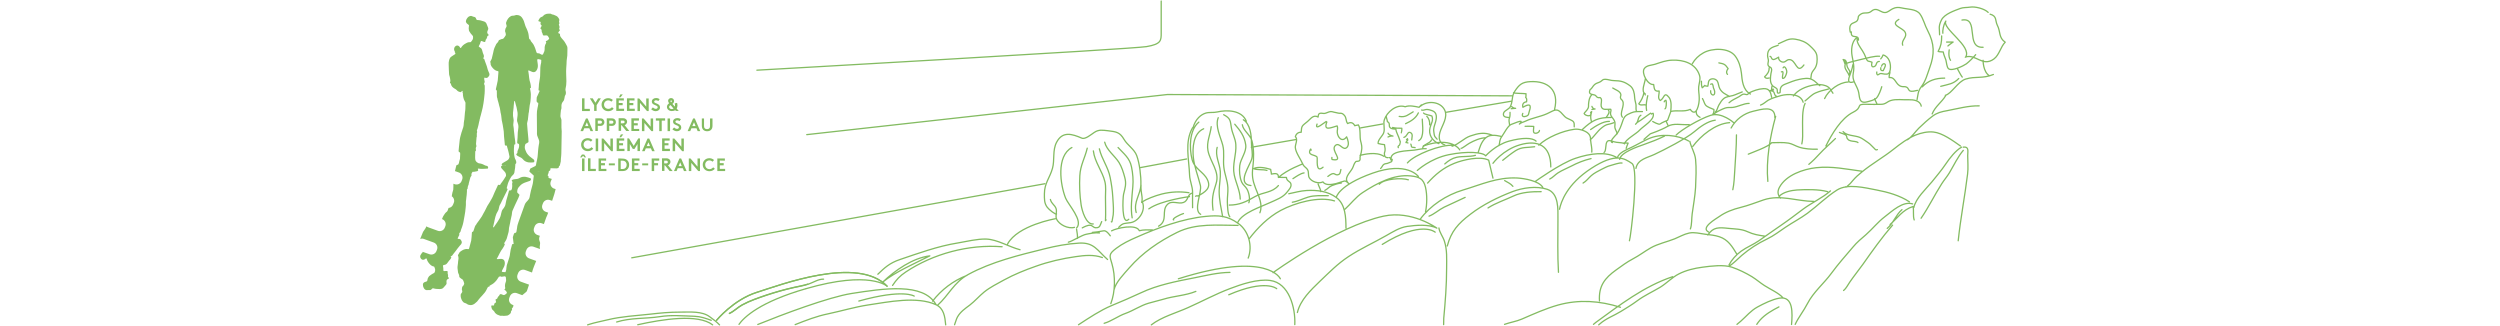 <?xml version="1.0" encoding="utf-8"?>
<!-- Generator: Adobe Illustrator 26.3.1, SVG Export Plug-In . SVG Version: 6.00 Build 0)  -->
<svg version="1.1" id="Calque_1" xmlns="http://www.w3.org/2000/svg" xmlns:xlink="http://www.w3.org/1999/xlink" x="0px" y="0px"
	 viewBox="0 0 1920 250" style="enable-background:new 0 0 1920 250;" xml:space="preserve">
<style type="text/css">
	.st0{fill:none;stroke:#83BB61;stroke-linecap:round;stroke-linejoin:round;stroke-miterlimit:10;}
	.st1{fill:none;stroke:#83BB61;stroke-miterlimit:10;}
	.st2{fill:#83BB61;}
</style>
<g>
	<g>
		<path class="st0" d="M802.5,141.1l-317.3,56.9 M853.1,233.2c3.5-9.2,3.6-21.2,0.9-30.5c-1.9-6.4-2.8-7.4,3.3-12
			c4.6-3.5,10-6.1,15.3-8.4c16.4-7.3,35.7-14.4,53.4-16.1c9.9-1,16.7-0.6,25.1,5.5c7.8,5.6,11.1,17.3,7.5,26.5 M783.4,191.8
			c-8.5-2.2-17.4-7.9-26-8.2c-7-0.2-15.1,1.9-21.8,3c-15.1,2.4-30.2,7.9-44.4,12.7c-8,2.7-11.9,6.4-17,11.3 M850.6,199.3
			c-7.9-7-10.3-13.2-21.8-12.6c-8.9,0.5-17.9,2.2-26.6,4.4c-19.4,4.8-40.6,9.9-58.6,19.7c-11,6-15,16-23.5,23.6 M1094.8,162.7
			c1.2-5.8,1.3-13.1,0-18.8c-1.6-6.7-4.8-8.1-11.5-8.8c-12.9-1.3-25.8,5.6-36.8,12.8c-5.3,3.5-9,8.6-13.6,12.8 M1196.9,209.1
			c-0.8-13.3-0.4-26.9-0.4-40.4c0-8,0.8-20.2-8.2-23.3c-8.3-2.8-18.9-1.2-26.8,1.8c-11.2,4.3-22.7,10-32.2,17.3
			c-9.6,7.3-14.8,13.2-17.8,24.4 M1033.7,175.2c0-8.2-0.4-18.4-7.4-23.5c-6.6-4.9-14.6-5.8-22.8-5.4c-4.9,0.3-9.2,1.6-13.7,2.5
			 M846.6,197.8c-6.5-2.4-13.7-1.7-20.4-0.7c-10.1,1.4-21,3.9-30.7,7.4c-8.3,2.9-16.5,6.2-24.4,10.5c-5.2,2.9-10.6,5.5-15.3,9.3
			c-3.8,3.1-7.1,7-11,10c-3.6,2.7-7.2,5.1-9.5,9.2c-0.9,1.6-1.5,4.2-2.2,5.9 M950.8,173.1c-16,0-32-1.9-46.8,5.4
			c-13.9,6.9-26.5,15.5-36.7,27.2c-3.9,4.5-10.5,11.1-11.7,16.8 M1036.2,141.3c-5.1-4.1,0.5-8.3,2.5-12.1c1-1.9,1-3.4,2.5-5
			c0.5-0.6,2.3,0.1,3.1-1.1c0.6-0.9,0-1.8,0.3-2.8c1.4-5,1.8-7.1,0.4-11.9c-0.9-3.1,0.2-9.7-1.8-12.5c-0.8,0.4-1.9,0.2-2.7,0.7
			c-1.3-2.5-3.2-3-5.5-1.7c-1.7-2.2-0.6-4.4-2.8-6.6c-1.9-2-3-1-4.3-1.4c0,0-2.7-0.6-2.7-0.6c-1.1-0.1-1.9-0.7-3.4-0.6
			c-1.6,0.2-3.1,1.2-4.4,1.4c-2.1,0.3-5-1.6-5.1,2.8c-3.7-2.1-5.7,1.4-8.1,3.4c-4.2,3.5-4.6,3-4.9,8.3c-2.2-0.2-3.9,1.3-4.5,3.3
			c2.3,2.2-0.2,6,0,8.4c0.3,3.9,4.1,8.9,5.7,12.6c1,2.4,2.7,2.6,3.8,4.6c1,1.8,0.2,4.3,1.2,6c1.8,3.1,7.2,4.9,10.5,3.2
			c2,3,7.1,2,10.1,1.3c1.1-0.3,4.4-1.3,5.5-1.7C1032.7,138.8,1033.7,138.7,1036.2,141.3z M1209,97.4c0.2-3.7-0.4-4.2-2.9-5.4
			c-3.3-1.6-3.3-1.2-5.7-3.9c-4.9-5.9-6.4-3.4-12.2-0.8c-5.3,2.4-11.3,3.2-16.5,5.7c-2.6,1.2-2.9,0.8-4.8,2.3
			c2.5-2.5,2.3-3.3-6.4,0.3c-2.5,1-5.6,7.2-7.2,9.4c-1.9,2.7-1.2,3.9-2.1,6.8 M1012.3,141.3c0.6,2,1.9,3.8,2.1,5.9 M1088.5,130.9
			c0,0,10-9.2,24.2-12.1s26.4-1.9,28.3,0.9c0,0,7.6-8.5,17.9-11.3s17.9-2.8,20.8,0 M1193.9,84c3.7-14.8-5.1-22-18.6-21.3
			c-6.3,0.3-8.6,2.3-11.9,7.3c-2.8,4.2-1.2,8.1-3.9,12.7 M1298.1,84c-4.9,2.2-10.1,0.4-15,1.6c0.4-3.3,0.8-8.1-1.3-10.8
			c-3.9-4.9-3.5,0.7-6.7,2.4c-2.4-1.8-0.6-4.8-0.9-7.3c-3.9,0.7-3.7-2.2-4.2-5c-4.5,0.7-9.6-8.8-7.2-12.2c1.8-2.6,5.4-2.5,8.1-3.3
			c4.7-1.5,8.6-3.1,13.5-3.2c8.4-0.3,17.8,2.3,20.8,11.6c1,3-0.3,6-0.6,8.8c-0.3,2.9,0.4,5.6,0.4,8.4
			C1305.3,79.4,1302.9,90.9,1298.1,84z M973,130.9c-3.2-1-7.2-0.1-10.3-1.4c3.8-1.8,9.3-0.6,13.2,0.6c0,1.3,0.6,2.4,0.5,3.6
			c2.5-0.4,5.6-1.2,5.4,2.5c2,0.1,4.2,0,6.2,0.1c0.1,2.9,2.9,2.9,3.4,4.9c0.7,2.4-1.6,4.6-2.9,6.3c-3.2,4.2-8.1,5.8-13.1,8.1
			c-7.3,3.4-21.1,7.8-24.7,15 M1016.1,128.4c-6.1,5.2-4-6.7-4.6-7.7c-1.2-2.1-8-1-5-6.2c0.8,0.2,0.1,0.4,0.4,0.9 M1162.4,71.2
			c0.2,0.6,7.6,0.5,9.6,0.8c-0.2,1,0.2,1.8-0.3,2.8c1,0.8,0.9,1.8,0.7,3.4c-2.4,0.2-3.5,2-2.8,4.2c4.6-2.7,6.9-2.7,4.9,3.1
			c-0.7,2-0.1,2.8-2.2,3.7c-2,0.8-4,0.4-2.8-2.1 M961,113.1l34.1-5.9 M1045,98.2l17-3 M1110.8,86.2l50.1-8.5 M1011.5,95.3
			c-2.2,5.6,6.1-1.6,7-2c0.1,0.2,0.3,0.3,0.5,0.4c-2.7,7.1,2.8,4.5,7.9,3c0.8,1.8,0,3.2,0.1,4.8c0.2,3.8,3.7,8.4,7.2,3.6
			c0.9,2.1,2.2,5.7,0.5,7.8c-3.2,3.8-5.8-4.1-9.1-1.2c-4.4,3.8,7.7,12.7-2.6,10.8c-0.2-0.5-0.2-1-0.1-1.6 M769.6,189.5
			c-25.7-2-53,5.4-74,19.4c-4.5,3-7.2,5.9-10.1,10.3 M994.4,249.3c0.6-12.9-4.4-32-18.9-33.9c-9.7-1.3-22.1,2.9-31,6.3
			c-11.1,4.2-21.4,9.8-32.2,14.6c-8.4,3.8-20.3,7.1-28.1,13.2 M1090.6,168.5c7.8-10.6,20.2-18.8,33.1-22.6c14.1-4.2,26-9.9,41.4-9.2
			c5.6,0.3,16.7,2.2,19.7,7.1 M1296.9,108.3c-8.6-4.8-21.4-5.9-30.7-1.8c-4.6,2-8.8,4.6-13.3,6.7c-3.7,1.8-9.5,3.9-10.9,8.1
			 M610.7,249.3c8.4-3.3,16.5-6.5,25.4-8.3c10.4-2.2,20.2-5.2,30.7-6.8c15.5-2.3,37.3-6.9,52-0.2c6.1,2.8,6.9,9.2,7.5,15.5
			 M828.3,249.4c8.3-5.4,16.6-11,25.4-14.7c7.7-3.2,15.2-6.4,22.7-9.9c12.4-5.9,27.3-8.8,40.7-11.4c9.1-1.8,18-4.1,27.5-4.2
			 M1024.9,154.3c-12.3-3.8-30.6,1.6-41.3,7.3c-9.8,5.3-17.7,13.3-24.4,22 M1116.1,111.6c-9.2-0.8-29.6,7-35.2,13.5 M451.3,249.5
			c0.4-0.2,0.8-0.3,1.2-0.4c4.7-1.5,9.4-2.3,14.2-3.5c10.7-2.6,21.5-3.1,32.4-4.3c7.9-0.9,14.9-1.6,23.3-1.6
			c7.4,0,16.7-0.9,22.7,3.6c2.4,1.7,5.6,4.1,7.5,6.2 M913.1,148c-6.9-1-13.4-0.8-20.8,1c-5.5,1.4-12,4-15,6 M582,249.2
			c18.7-7.6,54.3-21,72-23.8c24.5-3.8,55-8.6,64.8,8.4 M489.8,249.4c18.8-4.2,46.3-8.6,57.5,0.1 M619,221.7
			c49.1-14.2,62.3-1.9,62.3-1.9c-22.7-23.6-82.1-0.9-100,4.7S550.3,246,550.3,246 M977.7,209.4c0,0,48.9-35.6,84.9-43.4
			c21.7-4.7,40.9,9.2,40.9,9.2c-6.1-3.1-16.3-2.3-22.9-1.3c-5.8,0.9-10.8,4.1-15.9,7c-9.8,5.6-19.7,10-29.1,16.2
			c-8.6,5.7-14.6,12-22,19c-6.9,6.7-14.9,14.2-17.2,23.9 M983.3,214.1c0,0-9.4-21.7-78.3,0 M913.5,151c0,0-21.8,2.8-31.2,9.4
			 M810.5,168c0,0-28.9,5-36.7,19.4 M702.1,227.4c0,0-8.5-5.7-42.5,3.8 M980.5,221.7c0,0-8.5-7.6-36.8,4.7 M1102.2,178.3
			c0,0-10.4-9.4-40.6,9.4 M1121.1,115.1c0,0-6.1-10.7-28-3 M1146.6,136.8l-3.3-13.8c-6.7-3.4-19.8-0.2-26.3,2.4
			c-8.5,3.4-14.9,8.8-20.6,15.2 M1089.3,135.5c0,0-8.8-11.9-35.2-2.5c-26.4,9.4-27.9,18.7-27.9,18.7 M1000.5,125.9
			c0,0-11.7,4.2-18.7,10.4 M1331.6,94.3c0,0-9.4-8.5-17.9-5.7c-8.5,2.8-22.6,11.2-26.4,15.1 M1251.4,184.9
			c0.9-1.9,7.6-55.7,1.9-59.4c-5.7-3.8-12.3-8.5-31.2,3.8c-18.9,12.3-23.3,26-24.4,31.4 M1179.3,139.2c0,0,19.2-13.8,30.6-17.6
			c11.3-3.8,23.8-5.5,32.2-0.4 M1146.6,125.4c0,0,7.6-10.4,20.8-14.2c13.2-3.8,23.6,0,23.6,17 M1153.3,104.9c0,0-6.7-2.1-10.5-0.2
			c-3.8,1.9-5.7,6.6-6.6,9.4l-0.9,2.8 M1269.3,93.3c0,0,4.7,2.8,5.7,1.9c0.9-0.9,5.7-2.8,5.7-2.8l2.5-6.8 M1265.5,73.5
			c0,0-1.9,6.6-0.9,11.3 M1297.3,95.7c-6.3,0.4-11.9-1.4-16.7,1.4c-4.7,2.8-13.2,5.7-13.2,5.7l-4.8,4.2 M1365.6,34.8
			c-4.9,1.5-8.2,2.6-8.1,7.9c0,1.4,0.5,2.3,0.6,3.3c0.2,1-0.5,2.8-0.3,3.7c0.4,1.9,1.9,1.4,2.6,2.8c0.6,1.2-0.1,2.8-0.3,3.9
			c-0.4,2.9-1,6.3,0.8,8.9c1.1,1.6,2.9,1.8,3.8,3c0.8,1.2-0.8,4.5,2.4,2.8c0.1-3.6,0.4-5.1,4-6.5c3.3-1.3,7.1-2.9,10.6-3.6
			c3.5-0.7,7-1.4,10,0.1c2.3,1.1,4,3.3,5.9,4.7 M1425.6,29.2c-3.6,3.1-4,9.4-3.2,13.7c0.9,5.1,1.9,8.3,0.9,13.3
			c-1.1,5.4,2.2,8.5,3.8,13.4c1.4,4.2-0.1,10.4,6.9,8.6c2-0.5,5.6-1.4,7-2.8c1.8-1.7,3.5-6.4,4.2-8.8 M1384.8,78.5
			c-1.8-6.7-11.8-6.5-17-5.1c-3.2,0.9-6.8,1.9-9.7,3.5c-2,1.2-3.8,3.1-6,3.8 M1333.6,103.6c0,9.2-0.8,18.2-1.3,27.3
			c-0.3,4.7-0.5,10.2-1.5,14.8 M1443.5,43.2c-3.9-0.3-9.6,1.4-13.6,2.3c-4.3,1-8.8,2.1-13,3.5c-0.4-1.2-0.7-2.5-1.4-3.3
			c3.2,0.2,1.2,3.7,1.4,5.6c0.2,2.3,2.5,4.3,3.1,6.5c1.6-3.4,0.1-3.5-1.1-6c-0.9-1.9-0.2-4.3-1.9-5.7 M1365.9,33.6
			c4.9-2,7.6-4.4,12.9-3.5c4.3,0.7,8.1,2.1,11.2,5.1c2.4,2.3,4.9,4.4,5.4,7.7c0.4,3.4,0.2,6.9-1.6,9.7c-0.9,1.3-2,2.4-2.5,3.9
			c-0.4,1.2-0.4,3.3-0.6,3.8 M1278.1,78.2c0.3-0.6,0.6-1.1,1.3-1.2c0.7,1.5,0.3,6.4-0.7,6.6 M1161,81.9c0.8,0.8,1.9,1.3,3,1.3
			c-1.2,0-2.2,0.2-3.4,0.3 M1178.6,112.7c-5.5,0.8-9.7-0.1-14.6,3c-3.4,2.2-6.7,4.8-9.9,7.4 M1133.1,119.3
			c-4.3,1.3-9.9,0.5-14.4,1.5c-3.6,0.8-6.3,2.6-9.1,5.1 M1155.6,138.7c2.2,1.3,4.7,2.4,6.3,4.4 M1105.1,175.1
			c0.4,3.4,3.2,6.8,4.2,10.1c2.2,6.8,1.7,13.6,1.7,20.7c0,13-1,25.6-2.2,38.5c-0.1,1.5-0.1,2.9-0.1,4.9 M1297.8,108.6
			c1,4.6,3.9,8.8,4.4,13.8c0.7,7,0.3,14.4,0,21.5c-0.4,6.8-1.7,13.6-2.6,20.3c-0.5,3.5-0.2,8.6-1.4,11.6 M1333.9,195.2
			c-3.5-5.8-6.7-11.2-13.5-13.4c-3.3-1.1-7.2-1.5-10.7-1.9c-4-0.5-8.6-1.8-12.5-0.9c-3.8,0.8-7.4,2.9-11,4.4c-6,2.4-12.9,3.8-18.5,7
			c-4.7,2.7-8.8,5.9-13.6,8.4c-4.6,2.4-8.7,5.5-12.9,8.5c-8.8,6.3-13.5,12.4-12.8,23.8 M1403.6,147.2c-6.6-1.9-16.6-1.7-23.5-1.3
			c-4.4,0.3-10.8,1.6-13.8,5 M1466.4,155c-7.1-4.8-16.7-7.5-25.2-9.1c-9-1.7-22.2-5.1-30.3,0c-8.1,5.1-15.1,12.2-22.8,17.9
			c-5.3,3.9-11.3,7-16.8,10.7c-4.8,3.2-8.9,6.5-14.3,9.1c-7.1,3.4-13.4,7.5-19.4,12.6c-2.9,2.5-6.6,6.5-9.6,8.1 M1245.7,125.2
			c-2.5-0.3-6.2,1.3-8.8,1.9c-2.6,0.6-4.8,2-7.2,3.1c-2.5,1.3-5.3,2.7-7.5,4.6c-2.2,1.9-3.9,4.4-6.4,5.8 M1183.6,147.2
			c-6.8-0.1-15.1,0.4-21.2,3.3c-6.3,3-13.8,5.4-19.6,9.2 M1020.1,150.3c-5.2,0-10.7-0.4-15.5,1.1c-4,1.2-8,3.3-12.1,3.9
			 M1328.3,94.2c-10.9,0.7-22.3,10.2-28.2,18.2 M1344.3,72.2c-5.9-3.2-6.3-10.3-6.9-16.1c-0.5-4.4-2-9.5-4.8-13.1
			c-4.9-6.5-17.7-6.2-24.4-2.4c-3.6,2-6.5,4.8-8.5,8.3 M1423,49.7c-0.4,3-1.6,6.1-2.6,8.9c-1.2,3.3-1,5.6,3.1,4.3 M1427.3,30.8
			c0.2-5-6.1-0.2-5.5-6.3c-0.2,0-0.6,0.2-0.8,0.2c-0.4-2.1-0.8-4,0.5-5.8c1.2-1.6,4.1-1.6,5-3.3c1.3-2.5-0.3-2.5,2.1-4.4
			c2.6-2,4.5-0.7,7.2-1.7c1.5-0.6,2.2-1.9,3.9-2.2c3.1-0.5,5.3,2.7,8.4,2.3c1.8-0.2,3.7-2,5.3-2.8c2.6-1.3,4.4-1.3,7.2-0.7
			c4.4,1.1,11,0.7,13.9,4.6c2.6,3.5,3.8,8.9,5.9,12.7c5.4,10.3,5.4,18.3,1.6,28.6c-2,5.5-3,10.1-6.5,14.7c-2.6,3.4-2.4,5.9-3.2,9.8
			 M1328.3,74.1c-3.2-1.9-5.7-2.7-7.5-6c-0.9-1.5-1-4.4-1.9-5.8c-1-1.5-3.3-2.3-5.2-1.4c-2.1,1-1.5,3.4-2.1,5.3
			c-0.9-0.2-1.7,0.1-2.4-0.6c-0.4,0.7-1.4,1.3-1.9,1.8c-0.6-1.5-0.7-3.3-0.6-5 M1159.7,86.3c0.1,0.7,0,3.3-0.3,3.9
			c-1.3,0.1-4.8,0-4.8-2.3c0-2.7,2.5-2.9,5-5.4 M1146.2,103.9c-6.2-2.6-11-1.5-16.9,0.5c-5.1,1.7-9.2,6.6-14.1,7.9 M1030.1,140.6
			c-2.2,0.1-5,1.1-7.1,1.9c-2.3,0.9-3.6,2.9-5.5,3.7 M981.8,142.5c-4.8,5.7-11.8,4.9-18,8.5c-6.6,3.9-12,6.5-19.7,6.5 M915.2,148.4
			c-3.3,1.1-2.6,5.8-6.3,7.1c-4,1.5-8.9-2-12.4,1.6c-4.8,5,0.8,12.2-6.7,16.6 M1267.7,86.9c-3.5,2.3-6.8,5.1-10.4,7.2 M1247.6,110.2
			c-2.4-0.9-5.4-0.5-8-1.3c-1.7-0.5-3.9-1.6-5.2-0.3c-1.7,1.8-0.6,7.3-2.5,8.5 M1313.8,64.7c0.4-0.2,0.8-0.3,1.2-0.3
			c0.8,1,0.6,2,0.9,3c0.2,0.4,1,2.4,1,3.1c0.3,4.2-3.7,2.5-3.1-0.8 M1358.7,52.1c0.1,3.1-1.5,5-3.5,6.9c0.8,1.3,2.1,1.3,3.5,0.9
			 M1443.3,47.2c-2.6,0-1.9,2.7-3.3,3.6c-2.5,1.6-3-0.6-2.3-3c-2.9-1.3-3.3,0.2-4.7-3.5c-0.8-2.1-1.5-3.5-2.7-5.4
			c-1.8-2.8-4.5-6.3-4-9.1 M1171.3,97c2.2,0,4.4-0.1,6.6,0.1c0.1,1.4-0.7,4.1,0.3,4.9c1.3,1,4.1-0.3,4.1-1.8 M1029.8,130.2
			c-0.6,2.2-0.3,3.8-2.8,4.1c-1.2,0.1-2-1-3.1-1c-1.4,0.1-3.1,1.4-4.1,2.2 M806.7,153.2c0.9,3.4,3.2,4,4.3,6.8
			c1,2.6-0.6,5.6,0.4,8.1c1.8,4.4,9,7.9,13.8,6.5 M838.9,178.5c1.6-0.1,6.3-0.7,7.9-1.1c1.6-0.4,3-0.3,5.9,3.7 M826.8,176
			c0.4,2.8,0.8,4.4,0.7,7.1 M844.4,178.9c-3.1-0.4-7.2,0.4-10.1,1c-3.4,0.6-11,5.5-13.8,6.1 M846.1,170.2c-1.3,2.7-1.1,4.9-4.7,4.7
			c-1.7-0.1-2.5-1.8-4.1-1.9c-1.9-0.2-4.6,1.2-6.1,2 M1001.5,132.8c-2.6,0.3-6.2,2.9-8.5,4.4 M632.5,214.4c-3.8-0.2-8,2.6-11.6,3.8
			s-7.3,1.8-11,2.6c-7.2,1.6-14.2,3.6-21.2,5.9c-6.4,2.2-12.7,4.3-18.6,7.5c-3.5,1.9-6.5,5.1-10,6.6 M473.6,247.3
			c10.9-3.4,22-2.4,33.1-4.1c8.8-1.4,17.6-0.6,26.6-0.3c5,0.2,8.4,1.5,12.9,3.1 M678,216.6c9.3-8.9,23-18.5,36.1-20.1
			C703.1,202.1,687.5,208.8,678,216.6z M742.6,211.5c-10.4,4-19.6,11-26.4,19.8 M918.4,223.8c-7.8,3.2-16.8,3.5-24.9,6
			c-3.8,1.1-7.7,2-11.5,3.1c-6.1,1.8-11.5,5.6-17.6,7.8c-5.5,1.9-11,6.1-16.4,7.6 M1244.5,236c-15.8-5-31.8-6.2-48-1.7
			c-9.5,2.7-18.6,6.8-27.6,10.7c-4.4,1.9-8.9,2.5-13.4,4.1 M1222.5,116.8c0.3-2.7-0.7-6.3-0.9-9.1c-0.1-2-0.1-3.4-1.6-5
			c-2.4-2.5-7.6-3.9-11-3.4c-8.8,1.2-20.8,6.1-27.2,12.2 M1141.2,105.8c-4.4,0.1-8.9,2.1-12.7,4.2c-1.5,0.8-5.9,4.3-6.4,3.9
			 M1062.9,120.1c-6-4-15.6-1.4-18.4-0.8 M1263.6,60.6c-0.2,2.8-3.6,9.7-0.1,11.4c-0.4,0.6,0.1,0.6,0.1,0.9 M1369.4,52.1
			c1.3-2.5,3.2,2,2.8,3.6c-0.3,1.5-1.4,4.8-3.1,4.5c-0.8-1.6,1.6-6.2-1-5 M1338,70.6c-2.4,0.8-4.8,2.1-7.2,2.8
			c-2.1,0.6-4.8,0.7-6.7,2.1c-1.6,1.1-2.9,3.3-3.9,5c-1,1.6-1.4,4.4-2.8,5.5 M1386.3,79.4c-2.4,5-1.9,13.8-1.9,19.4
			c0,3.6,0.3,8.2-0.6,11.7 M1363.7,89.4c-4.3,15.5-7.5,33.8-6,49.9 M1355.6,181.4c-5.3-0.8-8.8-1.3-13.6-3.5
			c-4.6-2.1-9.4-2-14.4-2.5c-7.5-0.8-11.8-1.2-16,5.1 M1369.4,228.8c-3.1-3.7-10-6.7-14.3-9.5c-3.3-2.1-6.2-4.7-9.6-6.8
			c-4.8-2.9-10.1-5.5-15.4-7.3c-6.3-2.1-15.9-0.9-22.5,0c-6.2,0.8-12.6,2.3-18.3,5.2c-5.1,2.6-9.3,7.1-14.1,10.1
			c-6,3.6-12.3,6.4-17.8,10.5c-4,3-8.4,5.6-12.6,8.2c-5.7,3.5-11.2,5.2-16.3,9.7c-0.2,0.2-0.4,0.4-0.7,0.6 M1221.9,121.8
			c-5.2,1.2-10.5,3.3-15.2,5.8c-3.4,1.8-7,3.1-10.2,5.2c-2.2,1.4-4,3.6-6.3,4.7 M1237.5,90.2c-10,0-14.3,1.8-22.3,9.3 M1360.6,74.7
			c-0.7-4.1-1.8-6.9-6.3-6.6c-3.9,0.2-7.6,1.6-11,3.2c-0.7,0.3-0.5,1-1.3,1.3c-0.8,0.3-2.1-0.5-3.1-0.3c-1.2,0.3-2.4,1.4-3.4,2
			c-2.8,1.6-5.2,2.4-7.6,4.6 M1475.5,81.5c-0.8-4.4-6.1-5-9.6-4.9c-4.3,0.2-9.7-0.7-13.8,0.6c-2.9,0.9-3.9,2.9-7.3,2.9
			c-3.6,0-7.4,0.2-11.2,0c-9.1-0.3-2.4,2.1-10.4,6.1c-9.2,4.6-16.4,16.8-20.9,25.9 M1489.6,26.7c0.1-4.5-1.2-6,1.4-11.3
			c2.3-4.7,10.3-7.3,14.5-8.9c2.3-0.9,5-0.6,7.4-1c4-0.7,11.2,1.2,14,4 M1407.7,71.6c-1.7-2.5-2.4-4.5-5.4-5.7
			c-2.9-1.1-6.3-1.2-9.4-0.6c-5.9,1.1-12.3,3.7-15.6,8.4 M1363.1,90.4c0.4-10-10.8-6.3-16.5-5c-7.4,1.7-13.6,6.4-17.1,12.9
			 M1239.5,94.2c-4.8,1.9-5.2,0.6-9.3,3.9c-3.4,2.6-5.7,6.6-8.9,9.3 M1415.5,101.1c2.6,3.2,9.2,2.9,12.8,4.4c2.3,1,3.9,2.4,6.2,3.9
			c2,1.3,2.9,2.7,4.5,4.1c1.1,0.9,1.3,2.1,2.8,1.4 M1395.7,114.6c-4.5,0.1-9.8-0.2-14-1.6c-2.8-0.9-5.3-2.6-8.2-3.1
			c-4.2-0.7-8.6-0.3-12.9-0.3c-2.3,3.1-14.5,7.3-17.9,8.8 M1503.3,52.8c0.8,1.4,2.7,5.2,3.7,6.4 M1439.8,75.7c0.3,1.6,1,2.3,1.6,3.8
			 M1385.4,49.9c-5.8,7.9-5.8-4.7-11.6-4.1c-1.8,0.2-2.4,1.9-4.3,1.9c-1.9,0-3.9-1.9-3.5-3.8c-1,0.5-3.2,2.1-4.3,1.8
			c-1.6-0.5-1.1-2.3-2.3-2.4 M1316.3,84.1c-1.9-0.9-5.2-1.8-6.5-3.5c-0.9-1.2-1.4-3.5-2.3-4.9 M1444.4,45.2c0.8-0.8,1.4-1.9,1.8-3
			c4.8,1.3,6.2,6.9,5.5,11.3c-0.6,3.1-1.7,3.7-4.3,3.4c-1.3-0.1-2.2-0.5-3.2-0.4c-0.7,0-1.4,1-2.3,1c-0.6-0.6-0.7-1.4-0.5-2.2
			 M1491.2,27.6c0,4.9-0.5,7.7-2.7,11.9c1.2,0.4,2.6,0.3,3.9,0.4c0.4,2.3,1.3,4.1,2,6.1c0.5,1.6,0.7,5.7,2.1,6.8
			c2.7,2.1,11.5-2.2,13.7-3.8c2.3-1.8,5.3-4.8,7.1-7 M1472.6,69.4c-2,0.3-4.3,1.3-6,0.3c-0.8-0.5-1.1-2.1-2.2-2.7
			c-1.5-0.8-2.7-0.2-4.1-0.6c-4.7-1.2-4.4-7.5-9.4-6.8c-0.3-1.6,0.6-3.1,0.6-4.4 M1458.3,14.9c-7.4,4.5,2.8,6.1,4.8,9.8
			c2.1,4-3.3,6.1-1.8,10 M1320.1,48.3c4.2,0.8,4.7,1,7.1,4.4c-1.1,1.2-1.7,3.2-0.5,4.4 M1236,93.2c-4.9-0.1-10.7,3.7-14.4,6.3
			 M1317.3,92.3c-5.8,0.8-11.7,5.1-16,8.8c-6.4,5.4-23.2,14-30.7,17.5c-5.5,2.6-12.9,3.7-14.2,10.7 M1404.2,68.4
			c-3.4,0.8-6.7,1.6-9.9,3c-3.1,1.4-5.4,4.1-8,6.1 M1409.6,106.4c-4,4-8.5,7.7-12.4,12c-2.6,2.9-5.1,5.4-8,7.8 M1125.2,151.6
			c-5.2,2.6-10.8,4.9-16.1,7.5c-3.9,1.9-7.6,5.4-11.6,6.9 M1279.6,93.2c0.4,0.9,0.9,2.1,1.3,2.8 M1159.4,90.2c-0.9,2.1-0.3,3.5,0,6
			 M1302.8,85.7c-0.3,2.2,1.1,3.6,2.8,4.4 M1361.8,68.4c-0.8,0.8-1.9,1.2-3.1,1.3c5.8-0.2,2.6,3.1,5.9,4.4 M1445,50.8
			c0.4-1.4,2.3-2.9,3-0.9c0.2,0.7-1.4,3.7-1.7,4.4c-1.6,0.1-2.3-0.8-1.8-2.3 M1419.4,63c-6.9,0.2-15.2,6.3-18.1,12.7 M1504.3,60.3
			c-4,4.3-8.3,4.5-13.8,6 M1505.6,112.1c-5.7-4-13.8-10-20.7-10.7c-4.7-0.5-9.6,0.7-13.9,2.4c-5.8,2.4-11.7,6.8-16.6,10.7
			c-7.9,6.3-16.7,11.2-24.5,17.6c-2.6,2.1-4.7,3.9-6.9,6.5c-1.1,1.3-2.1,2.6-3.4,3.6c-0.9,0.8-2,2.2-2.2,1.2 M1393.2,154.7
			c-13.4-0.1-25.7-5.5-38.7-1.2c-5.9,2-11.6,4.3-17.7,5.8c-5.8,1.4-11.6,3.6-16.4,7c-2.4,1.7-14.7,8.6-8.2,11.9 M1081.6,138.1
			c-4.9-1.7-18.6-0.9-22.3,3.4 M1429.9,131.5c-12.1-1.6-22.9-4-35.1-2.7c-9.9,1.1-23,5.6-28.1,14.9c-1.7,3.1-1.6,5.7,0.7,8.5
			 M1468.9,156.6c-7.5-2.4-15.9,5.7-21.3,9.8c-5.5,4.2-9.4,9.3-14.5,13.8c-3.5,3-7,5.9-9.9,9.4c-5.7,6.7-11.5,13.2-16.7,20.3
			c-5.8,7.9-13.8,14.4-18.4,23.3c-2.8,5.5-6.8,10.4-9.4,15.9 M1520,81.3c-8.1-0.2-16.7,2.2-24.6,3.7c-4.4,0.8-7.6,1.5-11.2,4.2
			c-3.7,2.8-7.3,6.1-10.6,9.3c-2.5,2.4-5.9,7.5-8.9,8.9 M1493.5,60c-7,0-12.5,1.8-17.2,6.7 M1343.3,79.4c-4.2,0-8.3,2.6-12.6,3.1
			c-2,0.2-3.9-0.2-5.8,0.5c-2.3,0.8-6.9,2.9-8.6,4.6 M1261.4,85.7c-3.6,0-5.8-0.3-8.7,1c-3.6,1.6-5.1,2.2-6.4,6.1
			c-1.2,3.5-2.4,7.4-4.9,10.4c-1.1,1.3-5.8,5.6-3.1,6.3 M1316.3,84.7c0.1,1.2-0.3,2.3-0.9,3.1 M1260.2,88.5
			c-2.8,1.8-1.5,4.9-4.1,6.9 M1360.9,66.2c-0.3,0.8-0.3,1.9-0.3,2.8c0.5,0.1,1,0.1,1.5,0.1 M1268.3,87.6c0.4-0.3,0.7-0.6,1.3-0.6
			c1.7,4.9-7.6,9.8-10.4,13c-2.3,2.6-11.1,7.3-11.6,10.5 M1247,109.8c1.1,0,2.3,0,3.4,0.1c-0.6,1.3-1.1,2.7-1.5,4 M1262.5,71.2
			c-0.4,2.8-2,6.2-3.9,8.5c1.1,1.7,4,0.4,5.1,0.9 M1506.5,113c-4.6,2.6-9.1,8.4-12.2,13c-3.3,4.9-7,9.2-10.7,13.8
			c-4.7,5.6-12.2,12.4-13.8,19.6 M1453.5,172.9c-8.1,9.3-15.7,20-22.8,30.1c-3.3,4.6-6.9,9-10.1,13.7c-1.5,2.1-2.7,4.8-4.7,6.4
			 M1375.9,249.2c0.7-8.3,1.6-22.1-9.4-20.2c-5.4,0.9-12,4.2-16.8,6.8c-5.1,2.8-8.4,7-12.7,10.8c-1,0.9-2,1.7-3,2.5 M1507.8,115.5
			c-4.1,4.7-7.3,11.6-10.6,17.1c-1.8,3-4.1,5.6-6,8.6c-5.5,8.6-10,18-15.8,26.4 M1284.6,212.5c-21.9,7.3-40.7,21.8-59,35.1
			c-0.6,0.5-1.3,1-1.8,1.5 M1405.8,146.6c-6,5.3-14.4,9.1-21,14c-5.5,4.1-10.8,8.2-16.5,12.1c-5.9,4-11.7,8.2-17.5,12.2
			c-4.3,3-9.3,4.9-13.6,8c-3.9,2.8-7.4,6.8-9.3,10.5 M1278.4,104.5c-5,2.5-10.8,4.7-16.2,6.6c-4.1,1.4-17.7,6-18.3,11.3
			 M1470.1,168.9c-1.1-3.2-0.1-7.1-0.9-10.3c-8,2.5-11.8,8.8-17.6,13.8 M1366.2,235.7c-5.1,2.6-10.5,5.7-14.4,10
			c-0.9,1-1.8,2.2-2.6,3.4 M1507.8,113c4.6-0.6,3.4,3.2,3.4,6.6c0,4.7,0.5,9.3-0.1,14.1c-2.1,17.1-5.4,34-7.2,51.2 M1460.7,161
			c-4.6,3.9-6.8,10.7-11.3,14.4 M1412.7,101.7c1.4,0.7,4.3,1.2,5.3,2.5c0.4,0.6,0.3,1.8,0.7,2.2c1.1,1.1,0.5,1.1,2.8,1.8
			c1.7,0.5,4.1,0.2,5.4,1.3 M891.8,0.8v24.6c0,5.7,0,8.5-11.3,10.4c-11.3,1.9-299.2,18.1-299.2,18.1 M853.7,177.3
			c3.8-2.2,19.1-5.5,21.3-0.1c3.2-0.9,6.7-0.6,10.1-0.6 M875.9,128.7l35.4-6.6 M619.6,103.4l276.9-30.8l264.8,1"/>
	</g>
	<g>
		<path class="st1" d="M620.8,218.1c-3.6,1.1-7.3,1.8-11,2.6c-7.2,1.6-14.2,3.6-21.2,5.9c-6.4,2.2-12.7,4.3-18.6,7.5
			c-3.5,1.9-6.5,5.1-10,6.6"/>
	</g>
	<g>
		<path class="st0" d="M681.3,219.8c-22.7-23.6-82.1-0.9-100,4.7S550.3,246,550.3,246"/>
	</g>
	<g>
		<path class="st1" d="M567.3,249.4c4.2-6,16.6-17.6,51.7-27.7"/>
	</g>
	<g>
		<path class="st0" d="M1066,102.3c0.8,1.7,3.8,2.2,3.8,2.2s-1.8-0.3-3.8,0.7 M1494.2,73.6c-3,5-8,8.1-10.3,13.9 M1530.9,57.2
			c-8.1,3.4-13.7,1.2-21.2,3.5c-6,1.8-10.9,11.3-15.7,12.5 M1523,46.3c0,0-0.1,8.9,4.9,11.9 M1506.8,15.4
			c13.6-2.4,2.2,21.7,16.2,20.9 M1492.1,25.5c-0.3-1.6,0.4-6.5,2.3-9.3c-3.1,5.8,20.4,19.3,15.2,27.7c-0.3,0.3-0.3,0.3-0.1-0.1
			c7.9-2.6,13.1,7.9,21.8,1.5c4.2-3.1,5.2-9.5,8.7-12.9c-5.2-3.5-3.4-7.9-6.1-13.1c-1.7-3.4-0.1-7-5.5-8.4 M877.3,155
			c3,7-3.1,15.1-9,16c-4.5,0.7-5.9,0-9.1,3.6 M876.3,142.1c-0.4,6,1.7,9.6,0.5,13.4 M839.7,115.9c1,8.6,7,15.6,8.9,23.8
			c0.9,3.7,0.4,7.9,0.4,11.7c0,6.1,0.3,12.2,0,18.1c-0.3,0.1,0.2-0.3,0.5-0.6 M835,113.8c-1.7,7.4-5.3,13.1-5.7,21.2
			c-0.4,7.4-0.1,15.1,1,22.3c0.7,4.6,3.8,15.3,9.3,14.7 M844.3,114.3c1.8,7.9,6.8,14,8.3,22c1,5,1.7,9.7,2,14.8
			c0.2,3.8,0.6,7.5,0.5,11.3c0,1.7-0.2,3.5-0.6,5.1c-0.4,1.8-0.4,3.6-1,2.8 M848.4,109.2c1.4,6,7.8,10.5,11,15.6
			c2.1,3.4,3.4,7.6,4.4,11.4c1.4,5.1,0.3,8-0.9,13c-0.6,2.5-1.7,24.8,4,19.2 M823.2,113.3c-12.1,6.6-8.9,28.7-4.8,38.9
			c2,5,13.8,17.4,8.4,22.9 M858.7,113.3c4.5,4.9,8.9,8,10.3,14.9c1,4.8,1.5,10.3,1,15.3c-0.7,8.6-1.8,16.2-0.5,23.8 M872.6,163.2
			c-2.3-8.1,3.4-13.7,3.6-21.4c0.2-6.3-1-16.4-3.2-22.3c-1.8-4.9-7.2-8.1-9.7-12.4c-3.2-5.5-5.8-5.9-12.4-6.7c-4-0.4-7-1.1-10.5,1.3
			c-2.3,1.5-6.9,5.5-9.5,4.4c-7.5-3.2-14.8-5.6-19.4,3.1c-3.3,6.1-1.4,13.8-3.2,20.1c-2,7.3-6.2,11.3-6.2,19.6
			c0,3.9-0.2,7.1,2.2,10.3c1.4,1.9,6.4,5.8,7.1,5.1 M1060.3,129.4c1-0.8,1.5-2.5,2.4-3.1c1.2-0.9,2.4-0.4,3.8-1.2
			c1.5-0.8,2.6-0.3,2.7-2.7 M934.8,113.2c-1.8,6.4,2,12.4,2.4,18.6c0.3,4.9-0.8,9.9-0.9,14.9c0,6.7,1.5,13.2,2.7,19.7 M916.2,98.2
			c2-7,6.2-10.2,9.7-11.3c2.8-0.9,6-0.2,8.9-0.9c7.2-1.7,18.9-1.6,22.4,7.1 M935.6,90.4c-2.6,6.4,1.9,15,3.5,21.2
			c1.4,5.7,0.1,11,0.8,16.8c0.6,5.4,2.8,10.1,3.1,15.7c0.2,3.7-0.5,7.3-0.4,11c0.1,3.1,0.3,9.8,1.9,11.4 M939.8,88.1
			c5.2,2.8,5,4.3,5.9,10c0.7,4.5,3.1,8.2,3.4,12.8c0.6,8-2.9,15.3-1.2,23.5c1.3,6.1,4.5,12.3,4.6,18.5 M915.9,98.1
			c-6.3,11-2.7,24.3-2.3,36.4c0.2,4.7,2.3,8.6,2.3,13.1c0,4-0.1,7.9,0,11.9 M930.2,97.3c-0.7,6.3-3.7,11.8-2.5,18.3
			c1.6,8.6,9.2,16.2,6.3,25.2c-2.5,7.9-3.5,11.8-2.4,20.6 M954.1,95.8c0.6,4.4,6.2,7.8,7.4,12.4c1.6,5.9,1.5,13.9,0.7,20
			c-0.8,6.3-0.3,10.1,2,16.1c2.3,6.1,5.9,12.6,3.4,19.1 M924.4,98.9c-8,3.4-8.7,14.8-7.9,22.1c0.8,7.4,3.7,14.3,5.4,21.4
			c1.3,5.3-5.7,19.1,0.2,22.2 M948.3,95.4c4.1,4.8,7.5,9.2,8.4,15.8c0.8,5.5-4,10.7-4.6,16.1c-0.4,4-0.1,8.8,1.5,12.5
			c1,2.3,2.8,3.2,4,5.3c1.5,2.5,2.7,7.7,1.5,10.6 M960.7,142.5c-11.5-1.1-0.4-15.8,0.7-20.7c1-4-0.4-7.9-0.3-12.1
			c0-5.8-0.8-14.3-6.2-17.7 M920.7,93.8c-7.4,6.1-7.4,20.1-5.2,28.6c1.8,7.3,8.8,9.5,11.7,15.4c3.4,6.8-1.8,9.7-7.2,12.8
			c-0.9-0.6-1.2,0-1.8,0.1 M1083.5,110.7c0.5,0.6,0.2,1.7,0.7,2.2c0.4,0.4,2,0.2,2.6,0.5 M1080.2,107.3c0.2-0.2,0.5-0.5,0.7-0.8
			c0.9,1.7-0.9,1.7-1.1,3c0.6-0.1,1.1,0.2,1.5,0.3 M1078.2,105.5c2.6-0.7,2.7-4.5,4.7-3.8c2.7,0.9,1.3,4.1,1.3,5.8 M1089.6,108
			c4.6-2.3,2.7-12.4,2.7-16.5 M1079.5,95c4.1-1.9,7.9-4.2,9.8-8.3 M1074.6,89.4c5,1,7-1.5,10.7-3.5 M1099.4,107.5
			c-1,2.7-7.1,3.6-6.7,6.3 M1095.8,89.4c1.8,1.7,2.3,4.1,2.2,6.5 M1093.3,86.8c0.8,1.2,4.9,1.6,6.4,2.3c1.3,3.5-0.5,5.5-1.4,8.9
			c-1.5,5.4,1.8,10.2,6.6,12.3c0.4,0,0.1-0.2,0.2-0.4 M1091.8,84.5c1.3,0.5,2.3-0.3,3.6-0.4c1.6-0.1,3.1,0.4,4.5,0.9
			c3.8,1.3,3.6,5.2,2.6,8.7c-0.8,2.8-1.8,4.7-1.3,7.7c0.2,1.1,0.2,2.3,0.7,3.3c0.4,0.8,1.7,1.9,1.8,2.2 M1090.9,81.6
			c5.2-4.5,15.1-3.8,18.5,2.7c3,5.8-2.1,12.1-3.6,17.6c-1,4-0.6,8,3.8,9.4 M1222.4,85.7c-0.8,3.3-1.1,4.1-0.2,7.6 M1222.6,81.7
			c0.1,0.2,0.2,0.8,0.8,1.3c0.6,0.6,1.3,0.7,1.6,0.7c-0.8,0.1-1.6,0.3-2.4,0.4 M1221.6,86.2c1.4,3.9-4,3-5,1c0.4-1,2-2,3-4
			c0.6-1.2,0.3-1.8,0.4-3.2c0.3-2.8,0.5-5.1,2.5-7.2 M1238.6,67.6c2,1.3,5.7,2.4,6.2,4.9c0.2,0.9-0.5,1.8-0.3,2.6
			c0.3,1.4,1.1,1.3,1.6,2.3c2.1,3.6-2.7,9.5-0.1,12.6 M1256.7,85.1c-0.5-1.6,0-3.3-0.3-5c-0.3-1.8-0.9-3.2-1-5.2
			c-0.1-3.1-0.8-7-3.5-9c-4.2-3.1-6.9-3.9-12.5-4c-2.2,0-4.2-0.9-6.4-1c-2.3-0.1-2.2,0.8-3.8,1.8c-1.5,0.9-3.1,1-4.5,2.2
			c-1.4,1.1-2,3.1-3.5,3.9c-1.8,4.1,1.9,3.5,3.6,4.2c1,0.4,1.2,1.4,2.1,1.8c1.7,0.7,1.9-0.6,2.8,1c0.7,1.4-0.3,4.1,0,5.7
			c0.8,3.6,4.3,2.2,7.4,2.4c0.5,1.2-0.4,2.2-0.2,3.6c0.2,2,1.9,3.1,2.8,4.9c1.4,2.8,0,3.8,0.7,6.2c0.4,1.5,1.4,2.5,1.6,4.1
			 M1235.2,84.5c1.6,1.6-0.7,4.3-1.6,5.6 M1064.9,88.5c-0.8,1.1,0.7,3.7,0.6,4.9c2.5,1.3,0.8,3.2,2,4.5c1.1,1.3,2.9,1,4.5,1.3
			c0.4,2.9,2.2,5.4,2.9,8.2c0.7,2.6,0.8,0.4,0.2,3.3c-0.3,1.5-1.9,1.1-1.2,2.7 M1091.6,80.5c-0.5,0.8-1.3,1.1-1.7,1.9
			c-3.2-0.7-7.6-1.7-10.7-0.4c-6.7-2.3-14.1,4.1-16,9.9c-1.1,3.2,0.7,7.1-0.6,10.3c-1,2.5-4.5,5.2-4.2,8c1.7,0.4,3.1,0.8,4.9,0.9
			c0.1,2.4,1.1,3.1-0.1,6.5c0,2.3,0.5,3.5,2.8,3.5 M1067,121c1-0.3,1.1,2.5,1.5,1.9c-2-7.4,13.3-7,17.7-7.6c3.6-0.5,6.1-1.3,9.1-1.1
			 M1069.5,97.9c2.3,0.6,4.7,0.6,7.1,0.6c0.1,1.3-0.3,3.4-0.4,3.5 M908.9,164c-2.1,0.5-9.6,4.3-7.5,4.9 M1497,38.3c0,0-1,5,1,8
			 M1495,32.3h5c0,0-3,2-4,3"/>
	</g>
	<g>
		<path class="st2" d="M556.7,123.4v-1.7h-5.8v9.7h6v-1.7h-4.1v-2.7h3v-1.7h-3v-2L556.7,123.4L556.7,123.4z M544.8,123.2
			c1,0,1.8,0.4,2.4,1l1.2-1.3c-0.9-0.8-2.1-1.4-3.6-1.4c-3,0-5.1,2.2-5.1,5s2.1,5,5.2,5c1.8,0,3.2-0.8,4.1-1.9l-1.3-1.1
			c-0.6,0.7-1.5,1.4-2.8,1.4c-1.9,0-3.3-1.4-3.3-3.3C541.5,124.7,542.9,123.2,544.8,123.2 M529,131.4h1.9v-6.3l5.4,6.3h1.3v-9.7
			h-1.9v6.3l-5.4-6.3H529V131.4z M522.4,124.7l1.2,2.9h-2.5L522.4,124.7z M519.6,131.4l0.9-2.2h3.9l0.9,2.2h2l-4.2-9.7h-1.3
			l-4.2,9.7H519.6z M510.1,125.5v-2.1h1.6c0.5,0,0.8,0.1,0.9,0.3s0.3,0.5,0.3,0.8c0,0.3-0.1,0.6-0.3,0.7c-0.2,0.2-0.4,0.3-1,0.3
			H510.1z M510.8,127.1l3.5,4.3h2.3l-3.6-4.5c0.4-0.1,0.7-0.3,1-0.6c0.5-0.5,0.9-1.2,0.9-2s-0.3-1.5-0.9-2c-0.5-0.4-1.1-0.7-2.1-0.7
			h-3.5v9.7h1.9v-4.3H510.8z M506.3,123.4v-1.7h-5.8v9.7h1.9v-4.4h3v-1.7h-3v-2C502.3,123.4,506.3,123.4,506.3,123.4z M493.2,127
			h4.6v-1.5h-4.6V127z M491.1,123.4v-1.7h-5.8v9.7h6v-1.7h-4.1v-2.7h3v-1.7h-3v-2L491.1,123.4L491.1,123.4z M474.8,121.7v9.7h3.1
			c1.5,0,2.6-0.3,3.4-0.9c1.2-0.9,1.9-2.3,1.9-3.9s-0.7-3.1-1.9-3.9c-0.8-0.6-1.8-0.9-3.4-0.9C477.9,121.7,474.8,121.7,474.8,121.7z
			 M481.3,126.6c0,0.8-0.3,1.6-0.7,2.1c-0.5,0.7-1.3,1.1-2.5,1.1h-1.4v-6.4h1.4c1.1,0,2,0.4,2.5,1.1
			C481,125,481.3,125.8,481.3,126.6 M467.6,127h4.6v-1.5h-4.6V127z M465.5,123.4v-1.7h-5.8v9.7h6v-1.7h-4.1v-2.7h3v-1.7h-3v-2
			L465.5,123.4L465.5,123.4z M451.6,131.4h6v-1.7h-4.1v-8.1h-1.9V131.4z M446.9,118.7l-1.4,2.2h1.2l1.1-1.2l1.1,1.2h1.2l-1.4-2.2
			H446.9z M447,131.4h1.9v-9.7H447V131.4z"/>
	</g>
	<g>
		<path class="st2" d="M516.6,116.1h1.9v-6.3l5.4,6.3h1.3v-9.7h-1.9v6.3l-5.4-6.3h-1.3V116.1z M514.3,108v-1.7h-5.8v9.7h6v-1.7h-4.1
			v-2.7h3V110h-3v-2H514.3z M498,109.3l1.2,2.9h-2.5L498,109.3z M495.1,116.1l0.9-2.2h3.9l0.9,2.2h2l-4.2-9.7h-1.3l-4.2,9.7H495.1z
			 M483.1,106.3h-1.3v9.7h1.9v-5.4l2.3,3.8h1.3l2.3-3.8v5.4h1.9v-9.7h-1.3l-3.5,5.8L483.1,106.3z M476.8,103.2l-1,2.2h1.2l1.7-2.2
			H476.8z M479.4,108v-1.7h-5.8v9.7h6v-1.7h-4.1v-2.7h3V110h-3v-2H479.4z M462.1,116.1h1.9v-6.3l5.4,6.3h1.3v-9.7h-1.9v6.3l-5.4-6.3
			h-1.3V116.1z M457.5,116.1h1.9v-9.7h-1.9V116.1z M451.4,107.8c1,0,1.8,0.4,2.4,1l1.2-1.3c-0.9-0.8-2.1-1.4-3.6-1.4
			c-3,0-5.1,2.2-5.1,5s2.1,5,5.2,5c1.8,0,3.2-0.8,4.1-1.9l-1.3-1.2c-0.6,0.7-1.5,1.3-2.8,1.3c-1.9,0-3.3-1.4-3.3-3.3
			C448.2,109.3,449.5,107.8,451.4,107.8"/>
	</g>
	<g>
		<path class="st2" d="M543.1,100.8c1.1,0,2.2-0.3,2.9-1c0.8-0.7,1.2-1.8,1.2-3.2v-5.6h-1.9v5.8c0,0.9-0.2,1.4-0.6,1.8
			c-0.4,0.4-1,0.6-1.7,0.6c-0.7,0-1.2-0.2-1.7-0.6c-0.4-0.4-0.6-0.9-0.6-1.8v-5.8H539v5.6c0,1.5,0.5,2.5,1.2,3.2
			C541,100.5,542,100.8,543.1,100.8 M533,93.9l1.2,2.9h-2.5L533,93.9z M530.1,100.7l0.9-2.2h3.9l0.9,2.2h2l-4.2-9.7h-1.3l-4.2,9.7
			H530.1z M516.4,99.3c1,0.9,2.2,1.5,3.5,1.5c1.8,0,3.3-1.2,3.3-2.9c0-3.3-4.5-2.8-4.5-4.4c0-0.8,0.8-1.1,1.5-1.1
			c0.6,0,1.3,0.3,1.7,0.6l1-1.4c-0.9-0.7-1.8-0.9-2.8-0.9c-1.6,0-3.2,1-3.2,2.7c0,1.1,0.6,1.8,1.4,2.2c1.3,0.8,3.1,0.9,3.1,2.2
			c0,0.7-0.6,1.2-1.4,1.2c-0.9,0-1.7-0.5-2.3-1.1L516.4,99.3z M512.7,100.7h1.9v-9.7h-1.9V100.7z M503.7,90.9v1.7h2.6v8.1h1.9v-8.1
			h2.6v-1.7H503.7z M493,100.7h1.9v-6.3l5.4,6.3h1.3v-9.7h-1.9v6.3l-5.4-6.3H493V100.7z M490.7,92.6v-1.7h-5.8v9.7h6V99h-4.1v-2.7h3
			v-1.7h-3v-2H490.7z M476.8,94.7v-2.1h1.6c0.5,0,0.8,0.1,1,0.3s0.3,0.5,0.3,0.8c0,0.3-0.1,0.6-0.3,0.7s-0.4,0.3-1,0.3H476.8z
			 M477.5,96.3l3.5,4.3h2.3l-3.6-4.5c0.4-0.1,0.7-0.3,1-0.6c0.5-0.5,0.9-1.2,0.9-2s-0.3-1.5-0.9-2c-0.5-0.4-1.1-0.7-2.1-0.7h-3.5
			v9.7h1.9v-4.3H477.5z M467.9,95v-2.4h1.7c0.6,0,1,0.2,1.2,0.4c0.2,0.2,0.3,0.5,0.3,0.8c0,0.3-0.1,0.6-0.3,0.8
			c-0.2,0.2-0.5,0.4-1.2,0.4C469.6,95,467.9,95,467.9,95z M469.7,96.7c1.2,0,2-0.3,2.5-0.9c0.5-0.5,0.8-1.2,0.8-2s-0.3-1.5-0.8-2
			c-0.5-0.6-1.3-0.9-2.5-0.9H466v9.7h1.9v-4L469.7,96.7L469.7,96.7z M459.1,95v-2.4h1.7c0.6,0,1,0.2,1.2,0.4
			c0.2,0.2,0.3,0.5,0.3,0.8c0,0.3-0.1,0.6-0.3,0.8c-0.2,0.2-0.5,0.4-1.2,0.4C460.8,95,459.1,95,459.1,95z M460.9,96.7
			c1.2,0,2-0.3,2.5-0.9c0.5-0.5,0.8-1.2,0.8-2s-0.3-1.5-0.8-2c-0.5-0.6-1.3-0.9-2.5-0.9h-3.7v9.7h1.9v-4L460.9,96.7L460.9,96.7z
			 M450.7,93.9l1.2,2.9h-2.5L450.7,93.9z M447.8,100.7l0.9-2.2h3.9l0.9,2.2h2l-4.2-9.7H450l-4.2,9.7H447.8z"/>
	</g>
	<g>
		<path class="st2" d="M516,77.7c0,0.3-0.2,0.6-0.6,0.9c-0.2-0.3-0.5-0.6-0.5-0.9s0.2-0.6,0.5-0.6C515.7,77.1,516,77.3,516,77.7
			 M513.9,82.2c0-0.8,0.5-1.2,1.1-1.5l2.3,2.7c-0.4,0.2-0.9,0.4-1.5,0.4C514.6,83.7,513.9,83,513.9,82.2L513.9,82.2z M518.2,79.4
			c0.1,0.4,0.2,0.9,0.2,1.5c0,0.4-0.1,0.7-0.1,1l-1.9-2.1c0.7-0.5,1.3-1.2,1.3-2.2c0-1.3-1-2.3-2.3-2.3c-1.2,0-2.3,0.9-2.3,2.1
			c0,0.7,0.3,1.2,0.8,1.9c-0.9,0.6-1.7,1.5-1.7,2.8c0,1.9,1.8,3.2,3.7,3.2c1,0,2-0.2,2.7-0.7l0.5,0.6h2.2l-1.6-1.8
			c0.4-0.7,0.6-1.5,0.6-2.5c0-0.8-0.2-1.6-0.3-1.9L518.2,79.4z M500.1,83.9c1,0.9,2.2,1.5,3.5,1.5c1.8,0,3.3-1.2,3.3-2.9
			c0-3.3-4.5-2.8-4.5-4.4c0-0.8,0.8-1.1,1.5-1.1c0.6,0,1.3,0.3,1.7,0.6l1-1.4c-0.9-0.7-1.8-0.9-2.8-0.9c-1.6,0-3.2,1-3.2,2.7
			c0,1.1,0.6,1.8,1.4,2.2c1.3,0.8,3.1,0.9,3.1,2.2c0,0.7-0.6,1.2-1.4,1.2c-0.9,0-1.7-0.5-2.3-1.1L500.1,83.9z M489.6,85.3h1.9v-6.3
			l5.4,6.3h1.3v-9.7h-1.9v6.3l-5.4-6.3h-1.3V85.3z M487.3,77.2v-1.7h-5.8v9.7h6v-1.7h-4.1v-2.7h3v-1.7h-3v-2L487.3,77.2L487.3,77.2z
			 M476.4,72.5l-1,2.2h1.2l1.7-2.2H476.4z M479.1,77.2v-1.7h-5.8v9.7h6v-1.7h-4.1v-2.7h3v-1.7h-3v-2L479.1,77.2L479.1,77.2z
			 M467.1,77.1c1,0,1.8,0.4,2.4,1l1.2-1.3c-0.9-0.8-2.1-1.4-3.6-1.4c-3,0-5.1,2.2-5.1,5s2.1,5,5.2,5c1.8,0,3.2-0.8,4.1-1.9l-1.3-1.2
			c-0.6,0.7-1.5,1.3-2.8,1.3c-1.9,0-3.3-1.4-3.3-3.3C463.9,78.5,465.3,77.1,467.1,77.1 M461.5,75.5h-2.1l-2.1,3.4l-2.1-3.4H453
			l3.3,5.3v4.4h1.9v-4.4L461.5,75.5z M447,85.3h6v-1.7h-4.1v-8.1H447L447,85.3L447,85.3z"/>
	</g>
	<g>
		<path class="st2" d="M385.2,242.5c0.2-0.1,0.4,0,0.6,0c1.2,0.3,2.3-0.1,3.5-0.1c0.6,0,1.1-0.4,1.6-0.7c0.5-0.3,0.8-0.7,1.2-1.1
			c0.2-0.2,0.3-0.6,0.3-0.9c0-0.5,0.1-0.9,0.5-1.2c0.3-0.3,0.5-0.7,0.3-1.1c-0.2-0.4,0-0.6,0.3-0.9c0.6-0.6,0.8-1.3,0.8-2.1
			c0,0,0-0.1,0-0.1l-0.7-0.2c-2.1-0.8-3.2-3.1-2.5-5.2l0.5-1.3c0.8-2.1,3.1-3.2,5.2-2.5l4.3,1.6c0,0,0.1-0.1,0.1-0.1
			c1-0.7,1.8-1.6,2.8-2.3c0.6-0.5,0.8-1.1,1-1.8c0.5-1.3,0.9-2.6,1.3-3.9l-6.4-2.3c-2.1-0.8-3.2-3.1-2.5-5.2l0.5-1.3
			c0.8-2.1,3.1-3.2,5.2-2.5l5.5,2c0,0,0,0,0-0.1c0.7-3,2.1-5.9,3.2-8.8l-5.5-2c-2.1-0.8-3.2-3.1-2.5-5.2l0.5-1.3
			c0.8-2.1,3.1-3.2,5.2-2.5l5.1,1.8c0-0.1,0.1-0.2,0.1-0.4c0-0.2,0-0.4-0.1-0.6c0-0.3-0.1-0.5-0.1-0.8c0.1-0.9,0.3-1.8,0.3-2.8
			c0-0.5-0.2-0.9-0.4-1.4c-0.6-1.4-0.4-2.7,0.2-4.1l-2-0.7c-2.1-0.8-3.2-3.1-2.5-5.2l0.5-1.3c0.8-2.1,3.1-3.2,5.2-2.5l1.9,0.7
			c0.6-1.7,1.2-3.4,1.8-5.1c0.3-0.9,0.9-1.7,1.1-2.6c0.1-0.4,0.2-0.7,0.4-1.1l-2-0.7c-2.1-0.8-3.2-3.1-2.5-5.2l0.5-1.3
			c0.8-2.1,3.1-3.2,5.2-2.5l1.8,0.6c0.1-0.2,0.1-0.3,0.2-0.5c0.5-1.5,1-3.1,1.5-4.6c0.3-1.1,0.6-2.3,0.9-3.4c0-0.2,0.1-0.3,0.1-0.5
			l-1.3-0.4c-2.1-0.8-3.2-3.1-2.5-5.2l0.5-1.3c0.1-0.3,0.3-0.6,0.4-0.9c-0.8-0.2-1.5-0.4-2.3-0.7c-0.3-0.1-0.4-0.3-0.2-0.6
			c0.4-0.8-1-1-0.6-1.8c2.3-5.1-1-3.6-1.3-3.7c-2.4-0.9-4.4,1.5-6.9,0.7c-1.6-0.5-3.2-0.8-4.8-1.1c-0.5-0.1-0.9,0.2-1,0.7
			c-0.1,0.4-0.3,0.8,0.2,1.2c1,0.8,1.9,1.7,2.9,2.6c0.1,0.1,0.2,0.5,0.1,0.7c0,0.5-0.2,1-0.2,1.5c-0.1,0.9-0.2,1.7-0.3,2.6
			c-0.2,2.3-1.1,4.5-1.6,6.7c-0.2,1.2-0.6,2.4-0.8,3.7c-0.1,1-0.3,1.9-0.7,2.8c-0.3,0.5-0.7,1-1.1,1.4c-0.3,0.4-0.7,0.8-1.1,1.2
			c-1,1.1-1.3,2.5-1.8,3.8c-1.4,3.8-2.8,7.6-4.1,11.4c-0.5,1.5-1,2.9-1.1,4.5c-0.1,1-0.3,2-0.5,3l-0.4,0.8c0,0-0.2-0.1-0.3-0.1
			c-0.7,0.1-1.1,0.5-1.3,1.1c-0.2,0.7-0.5,1.5-0.7,2.2c-0.1,0.5,0,1,0.1,1.4c0.1,0.8,0.2,1.6,0.3,2.5c0,0.3,0,0.7,0.1,1
			c0,0.1,0.1,0.2,0.2,0.3l-0.5,0.2c-0.7,0-0.7-0.1-0.9,0.6c-0.3,1.2-0.7,2.4-1,3.7c-0.2,1-0.4,2.1-0.5,3.1c-0.1,0.9-0.2,1.8-0.5,2.7
			c-0.6,2.1-1.4,4.2-2,6.3c-0.3,1-0.2,2.1-0.4,3.2c-0.1,0.6-0.3,1.2-0.5,1.8c0,0.1-0.2,0.2-0.3,0.2c-0.5,0-1,0-1.5-0.1
			c-0.4,0-0.7-0.2-1.1-0.2l0.2-1c0.4-0.8,0.8-1.6,1.2-2.3c0.6-1.1,1-2.3,0.9-3.6c-0.1-1-0.3-2.2-1.5-2.7c-0.5-0.2-1-0.3-1.5-0.3
			c-0.8,0-1.7,0.2-2.5,0.2c-0.2,0-0.5-0.1-0.7-0.1c0.1-0.2,0.1-0.4,0.2-0.6c0-0.1,0.1-0.1,0.2-0.2c0.7-1.4,1.4-2.7,2.1-4.1
			c0.6-1.2,1.3-2.2,2.1-3.3c0.7-0.9,1.1-2,1.6-3c0-0.1-0.1-0.3-0.2-0.4c-0.4-0.3-0.3-0.5-0.1-0.9c0.2-0.4,0.5-0.8,0.7-1.1
			c0.4-0.7,0.9-1.4,1.1-2.2c0.5-1.6,1-3.3,1.4-5c0.2-0.9,0.2-1.9,0.3-2.9c0,0,0-0.1,0-0.1c0.2-1.2,0.5-2.5,0.8-3.7
			c0.1-0.3,0.1-0.7,0.2-1c0-0.2,0-0.5,0.1-0.7c0.3-1.4,0.6-2.7,0.9-4.1c0-0.1,0.1-0.2,0.1-0.3c0.1-0.8,0.2-1.6,0.3-2.5
			c0-0.3,0.1-0.5,0.2-0.8c0.6-1.5,1.3-3,2-4.5c0.9-1.9,1.7-3.7,2.6-5.5c0.3-0.7,0.6-1.4,0.8-2.1c0-0.1,0-0.3,0-0.4
			c-0.4-0.4-0.8-0.8-1.2-1.2c-0.2-0.2-0.5-0.4-0.5-0.7c0-1.4,0.2-2.7,1.2-3.9c0.9-1.1,1.9-2.1,3.2-2.8c0.9-0.5,1.8-0.8,2.7-1.1
			c0.9-0.3,1.7-0.6,2.6-0.9c0.5-0.2,1-0.9,0.9-1.4c0-0.2-0.2-0.6-0.4-0.6c-1.2-0.4-2.4-0.9-3.7-1.1c-1.6-0.2-3.3,0-4.7,0.9
			c-1.1,0.7-2.3,0.8-3.5,0.9c-0.8,0.1-1.7,0.2-2.3,0.7c-0.3,0.2-0.3,0.4-0.1,0.7c0.1,0.2,0.3,0.4,0.4,0.5c0.1,0.1,0.1,0.3,0.1,0.4
			c-0.5,1-0.2,1.9-0.2,2.9c0,0.6-0.1,1.3-0.2,1.9c0,0.3-0.2,0.5-0.3,0.8c-0.1,0.5-0.5,0.8-1.1,0.7c-0.6-0.1-0.9,0.2-1,0.7
			c-0.3,1.1-0.6,2.2-0.9,3.3c-0.2,0.7-0.4,1.4-0.6,2.1c-0.4,1.1-0.6,2.1-0.8,3.2c-0.2,1.2-0.4,2.5-1.2,3.6c-0.3,0.5-0.6,1-1,1.4
			c-0.9,1-1.1,2.2-1.4,3.4c-0.3,1.7-0.8,3.3-1.8,4.8c-0.5,0.7-0.8,1.4-1.3,2.1c-0.3,0.5-0.7,0.9-1,1.4c-0.5,0.7-1,1.5-1.5,2.2
			c-0.1,0.1-0.2,0.2-0.4,0.3c-0.1-0.1-0.2-0.3-0.2-0.5c0.2-1.2,0.5-2.3,0.8-3.5c0-0.1,0.1-0.3,0.1-0.4c0.3-1.4,0.5-2.7,0.9-4
			c0.4-1.5,1-2.9,1.9-4.3c0.4-0.6,0.6-1.3,0.7-2c0.2-1.2,0.5-2.3,1.2-3.3c0.5-0.8,0.8-1.7,1.2-2.5c0.8-1.5,1.5-3.1,2.3-4.6
			c0.2-0.4,0.4-0.8,0.6-1.2c0.3-0.5,0.5-1,0.8-1.6c0.2-0.4,0.4-0.8,0.5-1.1c0.2-0.4,0.2-0.7-0.3-0.9c-0.3-0.1-0.3-0.3-0.2-0.6
			c0.3-0.9,0.5-1.8,0.7-2.6c0.2-0.7,0.4-1.4,0.7-2c0.3-0.7,0.6-1.4,1-2.1c0.6-1.1,1.2-2.2,2.2-3c0.6-0.5,1-1.1,1.2-1.8
			c0.2-0.6,1.2-7.3,0.6-7.6c-0.2-0.1-1.5,0.4-1.8,0.3c-1.3-0.3-1.8,0.4-3.2,0.4c-1.2,0-1.9,1.6-3,1.1c-0.4-0.2-1.3,0.5-1.7,0.4
			c-0.9-0.1-1.4,0.6-1,1.4c0.1,0.3,0.4,0.6,0.6,0.9c0.7,0.8,1.5,1.6,2.2,2.4c0.8,0.9,1,2,0.9,3.1c0,0.1,0,0.2-0.1,0.2
			c-0.5,0.8-1,1.6-1.5,2.4c-0.4,0.6-0.7,1.1-1.1,1.6c-0.5,0.6-0.9,1.3-1.4,1.9c-0.1,0.1-0.2,0.2-0.2,0.4c-0.1,0.5-0.4,0.5-0.9,0.4
			c-0.8-0.2-0.9-0.1-1.2,0.6c-0.4,0.9-0.8,1.7-1.2,2.6c-0.4,0.9-0.8,1.7-1.2,2.6c-0.5,1.1-0.9,2.2-1.4,3.3c-0.3,0.6-0.6,1.2-0.9,1.7
			c-0.5,0.9-1,1.8-1.5,2.6c-0.5,0.8-1,1.6-1.5,2.4c-0.1,0.1-0.2,0.2-0.2,0.3c-0.6,1.2-1.2,2.4-1.8,3.6c-0.2,0.4-0.5,0.9-0.7,1.3
			c-0.1,0.1-0.1,0.2-0.2,0.3c-0.5,0.9-1,1.9-1.5,2.8c-0.4,0.6-0.9,1.2-1.3,1.9c-0.4,0.6-0.8,1.1-1.2,1.7c-0.5,0.6-0.9,1.3-1.4,1.9
			c-0.1,0.1-0.2,0.3-0.3,0.5c-0.1,0.1-0.1,0.3-0.2,0.4c-1,0.9-1.1,2.2-1.6,3.4c-0.2,0.5-0.3,1-0.5,1.5c-0.1,0.3-0.4,0.6-0.6,0.6
			c-0.6,0.1-0.6,0.5-0.6,0.9c-0.1,1-0.1,1.9-0.2,2.9c-0.1,0.9-0.2,1.9-0.3,2.8c0,0.2,0,0.4-0.1,0.5c-0.5,1.9-1,3.7-1.5,5.6
			c-0.1,0.5-0.4,0.7-0.9,0.6c-2.3-0.4-4,0.6-5.7,1.8c-0.6,0.4-1.1,1-1.3,1.7c-0.1,0.3-0.3,0.5-0.5,0.7c-0.1,0.2-0.2,0.4-0.2,0.6
			c0,0.3,0.2,0.6,0.3,0.9c0.2,0.9,0.2,1.7,0,2.6c-0.2,0.9-0.2,1.9-0.3,2.8c-0.1,0.7-0.2,1.5-0.3,2.2c0,0.5-0.1,1.1,0,1.6
			c0.1,1,0.2,2.1,0.4,3.1c0.1,0.6,0.6,1.2,0.8,1.9c0.1,0.2,0,0.5,0.1,0.8c0,0.3,0,0.7,0.2,0.9c0.7,0.6,1.3,1.2,2.1,1.6
			c0.3,0.1,0.5,0.4,0.6,0.6c0.4,0.9,0.8,1.7,0.9,2.6c0.1,0.5-0.4,1-0.6,1.6c-0.1,0.2-0.2,0.3-0.4,0.4c-0.8,0.6-0.6,1.6-0.8,2.5
			c0,0.3,0.1,0.6,0.2,0.9c0.4,0.9-0.1,1.6-0.6,2.2c-0.3,0.4-0.5,0.8-0.5,1.2c-0.1,1.1,0.1,2.1,0.5,3.1c0.3,0.9,0.8,1.7,1.5,2.4
			c0.6,0.6,1.4,0.7,2.1,1c0.2,0.1,0.5,0.2,0.7,0.4c0.7,0.6,1.6,0.8,2.5,0.9c1.2,0.1,2.3-0.3,3.3-1c0.7-0.5,1.4-1.1,2-1.7
			c0.8-1,1.5-2,2.4-3c0.5-0.6,1-1,1.5-1.6c0.7-0.7,1.3-1.5,1.9-2.2c1-1.2,1.6-2.6,2.3-4c0.2-0.4,0.7-0.5,1.1-0.8
			c0.1-0.1,0.3,0,0.5-0.1c0-0.1,0.1-0.1,0.1-0.1c-0.1-0.1-0.2-0.2-0.3-0.3c1.6-0.9,3.2-1.7,4.4-3.1c0.3-0.4,0.7-0.7,1-1.1l1.9-2.8
			c0.4-0.1,0.8-0.2,1.3-0.3c0.2,0.4,0.6,0.4,1.1,0.3c0.6-0.1,1.2-0.2,1.9-0.3c0.4-0.1,0.9,0.3,1,0.7c0.1,0.8,0.2,1.6,0.2,2.3
			c0,0.5-0.1,1-0.3,1.4c-0.4,1-0.6,2-0.6,3.1c0,0.4,0.1,0.9,0.2,1.3c0.1,0.5,0,0.8-0.4,1.1c-0.4,0.2-0.3,0.4,0.1,0.6
			c0.8,0.5,1.4,1.3,1.6,2.1c0,0.1,0,0.3-0.1,0.4c-0.4,0.4-0.8,0.7-1.2,1c-0.6,0.4-1.2,0.5-1.8,0.2c-0.4-0.2-0.9-0.3-1.3-0.5
			c-0.5-0.1-1,0-1.2,0.5c-0.3,0.5-0.5,1-1,1.3c-0.3,0.2-0.5,0.7-0.6,1.1c-0.1,0.4-0.4,0.7-0.9,0.9c-0.7,0.2-0.7,0.3-0.5,1
			c0.1,0.3,0.1,0.6,0.2,0.9c0.2,0.5,0,0.7-0.4,0.9c-0.7,0.3-0.9,0.7-1,1.4c0,0.7-0.2,0.8-1,0.7c-0.1,0-0.2,0-0.4,0
			c-0.6-0.1-0.9,0.1-0.8,0.7c0.2,1.2,0.4,2.4,1.6,3.2c0.4,0.2,0.7,0.7,0.9,1.1c0.2,0.5,0.6,0.9,1,1.2c0.7,0.7,1.6,1.1,2.6,1.4
			C383.9,242.4,384.5,242.7,385.2,242.5"/>
	</g>
	<g>
		<path class="st2" d="M349.4,39.6c-0.7,0.5,0.6,0.7,0.3,1.7c0,0.1-0.1,0.2-0.2,0.3c-0.9,0.6-1.7,1.2-2.6,1.7c-1.2,0.7-1.7,1.8-2,3
			c-0.3,1.1-0.4,2.4-0.3,3.5c0,2.4,0.2,4.7,0.3,7.1c0,0.2,0.1,0.4,0.1,0.7c0.2,0.8,0.5,1.5,0.6,2.3c0.2,1.1,0.5,2.3,0,3.4
			c-0.1,0.3,0,0.5,0.3,0.6c0.2,0.1,0.4,0.4,0.4,0.6c0.3,1.6,1.3,2.6,2.6,3.4c0.7,0.4,1.5,0.8,2,1.4c0.5,0.7,1.3,1.1,2.1,1.3
			c1.7,0.2,0.3,0.6,1.8-0.7c0.1-0.1,0.3-0.1,0.5-0.1c0,0.2,0.1,0.3,0,0.4c-0.2,0.4-0.2,0.8,0.1,1.2c0.1,0.1,0.1,0.3,0.1,0.5
			c0,0.9,0.1,1.8,0.3,2.7c0.2,1.2,0.6,2.2,1.2,3.2c0.2,0.4,0.5,0.8,0.5,1.2c0,1.5,0,3.1-0.1,4.6c0,0.9-0.2,1.7-0.3,2.6
			c-0.2,1.9-0.3,3.8-0.5,5.7c0,0.1,0,0.2-0.1,0.3c-0.1,0.7-0.2,1.4-0.3,2.2c-0.1,0.8,0,1.5-0.2,2.3c-0.1,0.8-0.4,1.6-0.7,2.4
			c-0.2,0.6-0.4,1.1-0.5,1.6c-0.2,0.6-0.5,1.3-0.6,1.9c-0.2,0.6-0.4,1.2-0.5,1.8c-0.2,0.9-0.5,1.8-0.6,2.8c-0.2,1.8-0.4,3.7-0.6,5.5
			c-0.1,1.1-0.2,2.1-0.3,3.2c0,0.4,0.1,0.7,0.5,0.9c0.3,0.2,0.8,0.3,0.8,0.8c0,2.3-0.2,4.5-0.5,6.7c0,0.2-0.1,0.3-0.1,0.5
			c-0.1,0.4-0.2,0.8-0.2,1.2c0,0.3-0.1,0.5-0.4,0.5c-0.3,0-0.4,0.2-0.4,0.5c0,0.2-0.1,0.4-0.2,0.5c-0.2,0.3-0.4,0.6-0.5,1
			c-0.1,0.4-0.3,0.9-0.2,1.4c0.1,0.4,0.4,0.8,0.6,1.2c0,0.1,0.2,0.1,0.3,0.1c0.9,0.3,1.8,0.4,2.8,0.3c0.2,0,0.5,0,0.7,0
			c0.7,0.1,1.4,0.4,2.1,0.4c3,0.1,6,0.4,8.9-0.4c0.7-0.2,1.1-0.7,0.7-1.4c-0.2-0.5-0.1-0.7,0.5-0.6c2.2,0.4,4.5,0.1,6.7,0
			c0.4,0,0.6-0.3,0.6-0.7c0-0.9-0.5-1.4-1.4-1.5c-0.9-0.1-1.5-0.6-2.2-0.9c-0.7-0.3-1.5-0.7-2.3-0.8c-0.5-0.1-1.1-0.1-1.6-0.3
			c-0.8-0.4-1.5-0.9-2-1.7c-0.5-0.8-0.4-1.8-0.5-2.6c0-1.5,0.1-3.1,0.1-4.6c0-0.2,0.2-0.3,0.3-0.5c0.1-0.2,0.4-0.4,0.3-0.6
			c-0.3-0.9-0.3-1.8,0.2-2.7c0.1-0.1,0.1-0.3,0.1-0.5c-0.1-0.5-0.3-1.1-0.3-1.6c0.1-1.7,0.2-3.3,0.4-5c0-0.2,0.2-0.4,0.2-0.5
			c0-0.5,0-1,0-1.5c0-0.4,0-0.8,0-1.1c0.1-0.6,0.5-1.1,0.1-1.8c-0.1-0.1,0-0.4,0-0.6c0.1-0.5,0.3-0.9,0.5-1.4
			c0.2-0.9,0.5-1.8,0.7-2.7c0.2-0.8,0.3-1.7,0.5-2.5c0-0.1,0.1-0.2,0.1-0.2c0.1-0.3,0.2-0.6,0.2-0.9c0-0.2,0.1-0.4,0.1-0.6
			c0.1-0.3,0.2-0.7,0.3-1.1c0-0.2,0.1-0.4,0.1-0.6c0.2-0.7,0.5-1.4,0.6-2.1c0.2-0.8,0.4-1.6,0.6-2.3c0.2-1,0.5-1.9,0.7-2.9
			c0.2-1.1,0.4-2.2,0.6-3.3c0.2-1.6,0.5-3.1,0.6-4.7c0.1-0.9,0.2-1.9,0.3-2.9c0.1-0.7,0.1-1.4,0.1-2.1c0-0.8,0-1.6,0-2.4
			c0-0.5,0-1,0-1.5c0-0.2-0.1-0.4-0.2-0.5c-0.3-0.4-0.4-1.3-0.1-1.7c0.4-0.5,0.3-1,0.1-1.6c-0.2-0.6-0.2-1.3-0.2-2
			c0-0.3,0.3-0.5,0.6-0.3c0.9,0.4,1.8,0.2,2.4-0.5c0.4-0.5,0.9-1,1-1.7c0.1-0.9-0.3-1.7-0.7-2.5c-0.4-0.9-0.7-1.7-0.9-2.6
			c-0.2-0.8-0.4-1.6-0.7-2.3c-0.3-1-0.7-2-1.1-3c-0.2-0.6-0.4-1.3-0.6-1.8c-0.2-0.1-0.5-0.1-0.6-0.3c-0.1-0.2-0.2-0.5-0.3-0.7
			c0,0,0.1,0,0.1-0.1c0.1,0.1,0.3,0.1,0.5,0.2c0-0.7,0.1-1.2,0-1.8c-0.1-0.6-0.5-1.2-0.7-1.8c-0.3-0.8-0.5-1.7-0.7-2.5
			c-0.3-1.1-1.2-1.7-2.1-2.2c-0.4-0.2-0.5-0.4-0.3-0.8c0.7-1,1.1-2.2,1.4-3.4c0.1-0.3,0.3-0.5,0.6-0.4c0.5,0.2,1.1,0.3,1.6,0.6
			c0.9,0.4,1.5,0.1,1.5-0.9c0-0.5,0.2-0.8,0.5-1.1c0.3-0.4,0.7-1,0.7-1.5c0-0.6,0.2-0.9,0.7-1.2c0.7-0.3,0.7-0.5,0.2-1
			c-0.9-0.8-1-1.7-0.5-2.8c0.3-0.7,0.7-1.4,0.4-2.2c-0.2-0.6-0.4-1.2-0.7-1.8c-0.2-0.5-0.4-1-0.6-1.5c-0.4-0.9-1.3-1.5-2.1-1.7
			c-1.5-0.5-3.1-1-4.7-1c-0.7,0-0.8-0.2-1.1-0.9c-0.2-0.7-0.5-1.3-1.4-1.5c-0.5-0.1-1.1-0.2-1.6-0.5c-1.1-0.6-2-0.1-2.9,0.4
			c-0.6,0.4-1,1.1-1.4,1.7c-0.3,0.4-0.4,0.9-0.5,1.4c-0.1,0.3-0.1,0.6,0,0.9c0.3,1,1.1,1.5,1.9,2.1c0.2,0.1,0.4,0.4,0.4,0.6
			c0,0.6-0.1,1.3-0.2,1.9c0,0.2,0,0.5,0,0.7c0,0.2,0.2,0.4,0.1,0.7c0,0.6,0.2,1,0.5,1.4c0.3,0.5,0.6,1,1,1.5
			c0.2,0.3,0.5,0.6,0.8,0.9c0.3,0.4,0.8,0.8,0.9,1.2c0.1,0.8,0.1,1.7-0.3,2.5c-0.4,0.8-0.9,1.3-1.4,1.9c-0.1,0.1-0.3,0.1-0.4,0.1
			c-1.2-0.1-2.2,0.2-3.2,0.8c-1.6,0.8-3,1.9-3.9,3.5c-0.2,0.3-0.4,0.3-0.5,0.1c-0.2-0.1-0.3-0.3-0.4-0.5c-0.6-1.2-1.9-1.7-3-1.1
			c-1.3,0.8-1.8,2.3-1.2,3.8L349.4,39.6z"/>
	</g>
	<g>
		<path class="st2" d="M412.8,45.4c0.4,0,0.8,0,1.2,0.1c0.5,0.1,1,0.2,1.5,0.4c0.1,0,0.2,0.2,0.2,0.3c0,0.7,0,1.3-0.1,2
			c-0.2,1.1-0.6,2.2-0.6,3.4c-0.1,2.3-0.1,4.7-0.2,7c0,1-0.3,1.9-0.4,2.8c-0.2,1.1-0.4,2.2-0.5,3.3c-0.1,1.3-0.1,2.7-0.3,4
			c-0.1,0.8-0.1,0.6,0.6,0.9l0.4,0.3c-0.1,0-0.2,0.1-0.3,0.2c-0.2,0.3-0.3,0.7-0.4,1c-0.4,0.8-0.8,1.6-1.1,2.4
			c-0.2,0.5-0.5,0.9-0.6,1.4c-0.1,0.8,0,1.6-0.1,2.4c0,0.7,0.2,1.3,0.9,1.6c0.1,0,0.3,0,0.3,0l0.1,0.9c-0.2,1.1-0.3,2.2-0.6,3.2
			c-0.4,1.6-0.5,3.2-0.5,4.9c0,4.2,0,8.5,0.1,12.7c0,1.5-0.2,3,0.5,4.4c0.2,0.5,0.4,1,0.6,1.5c0.2,0.6,0.5,1.2,0.6,1.8
			c0.1,1,0,2-0.3,3c-0.3,1.3-0.3,2.6-0.5,3.9c-0.3,2.4-0.2,4.9-0.8,7.3c-0.2,0.9-0.4,1.8-0.6,2.7c-0.1,0.5-0.1,1.1-0.3,1.6
			c-0.1,0.2-0.2,0.6-0.4,0.7c-1.2,0.6-2.4,1.2-3.6,1.8c-0.6,0.3-0.6,0.7-0.6,1.2c0,0.5,0.2,0.9,0.8,1c1.6,0.2,3.3,0.4,5,0.4
			c2.6,0,5.1-0.2,7.7-0.4c0.4,0,0.7,0,1-0.1c0.9-0.2,1.3-0.7,1.2-1.6c0-0.4,0.1-0.6,0.4-0.6c1,0,2.1,0,3.1,0.1
			c0.9,0.1,1.7,0.1,2.5-0.3c0.4-0.1,0.6-0.4,0.5-0.8c0-0.4,0.1-0.7,0.5-0.8c0.1-0.1,0.3-0.3,0.3-0.5c0.2-1,0.5-2,0.7-3
			c0-0.2,0-0.3,0-0.5c0-0.6,0-1.2,0.1-1.8c0.1-1.2,0.3-2.5,0.3-3.7c0.1-1.7,0.1-3.4,0.1-5.1c0.1-4,0.2-7.9,0.2-11.9c0-1-0.2-2-0.2-3
			c0-1.9,0-3.9,0-5.8c0-0.3-0.1-0.5-0.2-0.8c-0.2-0.7-0.6-1.4-0.6-2.1c0-1.6,0.3-3.1,0.4-4.6c0-0.1,0.1-0.2,0.1-0.3
			c0.1-0.4,0.2-0.7,0.3-1.1c0-0.3,0-0.6,0-0.9c-0.1-1.6,0.1-3.1,1.2-4.3c0.3-0.4,0.7-0.8,0.8-1.3c0.3-0.9,0.4-1.9,0.6-2.9
			c0.1-0.3,0.2-0.5,0.4-0.8c0.1-0.2,0.2-0.4,0.3-0.6c0-0.2,0-0.5,0.1-0.8c0.1-0.6,0-1.2-0.2-1.8c-0.1-0.4-0.2-1-0.1-1.4
			c0.5-2,0.7-4,0.7-6c0-3.5-0.4-6.9-0.1-10.4c0.2-1.8,0.2-3.6,0.3-5.4c0.1-1.3,0.4-2.7,0.5-4c0.1-1.7,0-3.5,0.1-5.2
			c0-0.7,0-1.4-0.4-2.1c-0.6-1.1-1.1-2.2-1.8-3.2c-0.9-1.4-2.2-2.4-3.1-3.9c-0.3-0.5-0.4-0.8-0.4-1.3c0-0.2,0-0.3,0-0.5
			c0-0.3-0.1-0.5-0.5-0.6c-0.4,0-0.7-0.1-0.8-0.5c-0.1-0.4,0.1-0.7,0.4-1c0.3-0.3,0.5-0.6,0.8-1c0.1-0.2,0.1-0.5-0.2-0.6
			c-0.6-0.2-0.5-0.3-0.3-0.8c0.3-0.8,0.3-1.6-0.1-2.4c-0.2-0.4-0.3-0.7,0-1c0.3-0.4,0.3-0.8,0.1-1.2c-0.2-0.5-0.2-0.9,0-1.4
			c0.1-0.3,0.1-0.7,0-1c-0.2-0.5-0.4-1-0.8-1.4c-0.4-0.5-0.8-1-1.3-1.2c-1.1-0.4-2.1-1.1-3.3-1.2c-0.2,0-0.4-0.1-0.5-0.2
			c-0.6-0.5-1.3-0.4-2-0.4c-1,0-2,0.1-2.9,0.6c-0.5,0.2-1,0.4-1.3,0.9c-0.3,0.4-0.7,0.8-1.2,0.9c-1.5,0.4-2,1.6-2.6,2.7
			c-0.3,0.5,0,0.8,0.5,0.9c0.1,0,0.2,0,0.4,0.1c0.8,0.2,0.9,0.3,0.7,1c-0.2,0.7-0.1,1.2,0.5,1.7c0.4,0.3,0.4,0.6,0.1,1
			c-0.2,0.2-0.4,0.6-0.5,0.9c-0.4,0.6-0.4,0.7,0.2,1.1c0.4,0.3,0.5,0.7,0.5,1.2c0,0.4,0,1,0.2,1.3c0.4,0.5,0.5,1.1,0.6,1.6
			c0.1,0.5,0.4,0.9,1,0.9c0.5,0,0.9,0,1.4-0.1c0.7-0.1,1.3,0.1,1.7,0.7c0.3,0.4,0.5,0.9,0.8,1.4c0.1,0.1,0.1,0.4,0,0.5
			c-0.5,0.8-1.3,1.4-2.2,1.7c-0.4,0.1-0.5,0.2-0.2,0.6c0.3,0.4,0.3,0.8,0,1.2c-0.2,0.4-0.4,0.8-0.6,1.2c-0.4,1.1-0.5,2.2-0.4,3.3
			c0,0.5-0.1,1-0.2,1.5c-0.3,0.8-0.6,1.5-1,2.3c-0.2,0.4-0.8,0.6-1.1,0.4c-0.5-0.3-1.1-0.6-1.7-0.9c-0.4-0.2-0.9-0.3-1.1,0
			c-0.4-0.3-0.8-0.5-1.1-0.7L411,37c-0.2-0.5-0.4-0.9-0.6-1.4c-0.6-1.7-1.9-3-3.1-4.5c0.1,0,0.3-0.1,0.4-0.2c0-0.1,0-0.1-0.1-0.2
			c-0.1-0.1-0.4-0.1-0.5-0.2c-0.3-0.4-0.8-0.7-0.8-1.1c-0.2-1.6-0.3-3.2-0.8-4.7c-0.3-1-0.7-1.9-1.1-2.8c-0.3-0.7-0.7-1.3-0.9-2
			c-0.4-1.2-0.8-2.5-1.2-3.8c-0.3-0.8-0.8-1.6-1.3-2.4c-0.7-1-1.6-1.7-2.8-2c-0.8-0.2-1.8-0.3-2.7,0.1c-0.2,0.1-0.5,0.2-0.8,0.2
			c-0.8,0.1-1.5,0-2.3,0.4c-0.9,0.5-1.6,1.1-2.2,1.9c-0.6,0.9-1.2,1.9-1.5,3c-0.1,0.5-0.1,0.9,0.1,1.4c0.3,0.8,0.5,1.6-0.1,2.4
			c-0.2,0.3-0.4,0.6-0.5,0.9c-0.1,0.9-0.6,1.8-0.1,2.7c0.1,0.2,0.2,0.4,0.2,0.6c0.1,0.6,0.3,1.3,0.1,1.8c-0.4,0.9-1.1,1.6-1.7,2.4
			c-0.2,0.2-0.5,0.4-0.8,0.4c-1,0.1-1.7,0.6-2.6,0.9c-0.2,0.1-0.4,0.5-0.5,0.8c-0.1,0.2-0.2,0.5-0.3,0.7c-0.5,0.5-1,1-1.4,1.6
			c-0.5,1-1,2-1.4,3c-0.2,0.5-0.4,1.1-0.5,1.6c-0.2,0.8-0.3,1.6-0.5,2.3c-0.2,1-0.5,1.9-0.7,2.9c-0.1,0.9-0.4,1.8-0.9,2.6
			c-0.2,0.3-0.4,0.5-0.5,0.8c-0.1,0.2,0,0.5,0,0.7c0,0.3,0.2,0.6,0.2,0.9c-0.1,0.8,0.2,1.5,0.6,2.2c1.2,1.7,2.5,3.3,4.8,3.7
			c0.5,0.1,0.7,0.3,0.6,0.9c-0.2,2-0.3,4.1-0.5,6.1c0,0.2-0.1,0.4-0.1,0.6c-0.2,1-0.4,2-0.6,2.9c-0.2,1-0.5,2-0.7,3
			c-0.1,0.4-0.2,0.8,0.3,1.1c0.2,0.1,0.4,0.5,0.4,0.8c0,0.6-0.1,1.1,0,1.7c0.1,1.3-0.2,2.7,0.4,3.9c0.1,0.1,0,0.3,0.1,0.5
			c0,0.2,0.1,0.4,0.1,0.6c0.2,0.8,0.5,1.6,0.7,2.4c0.2,0.7,0.4,1.4,0.5,2.1c0.2,0.8,0.5,1.5,0.6,2.3c0.2,1.1,0.3,2.2,0.5,3.2
			c0,0.1,0.1,0.2,0.1,0.3c0.1,0.5,0.2,1,0.3,1.5c0.2,1.4,0.3,2.8,0.5,4.2c0,0.1,0.1,0.2,0.1,0.3c0.2,1,0.4,1.9,0.6,2.9
			c0.2,1,0.4,2.1,0.5,3.1c0.1,0.7,0.2,1.3,0.3,2c0.1,1.3,0.1,2.5,0.2,3.8c0.1,1,0.2,2,0.3,3c0.1,1,0.2,2,0.3,3c0,0.8,0.1,1,1,1
			c0.5,0,0.8,0.1,0.7,0.7c0,0.2,0.1,0.3,0.1,0.4c0.2,0.8,0.5,1.6,0.7,2.4c0.2,0.7,0.4,1.3,0.5,2c0.2,1,0.4,1.9,0.6,2.9
			c0,0.1,0,0.2,0,0.3c-0.2,1.2-0.8,2.2-1.9,2.8c-1,0.6-2,1.1-2.9,1.7c-0.3,0.2-0.7,0.4-0.9,0.7c-0.6,0.7-0.3,1.5,0.5,1.7
			c0.4,0.1,0.9,0,1.3-0.1c1.2-0.2,2.4-0.3,3.5-0.7c1.3-0.4,2.5-0.8,3.9-0.7c0.3,0,0.5,0,0.8,0c0.6-0.1,0.9-0.4,0.9-1
			c0-0.8-0.1-1.5-0.5-2.2c-0.7-1.1-0.9-2.4-1.1-3.7c-0.1-0.8-0.2-1.6-0.2-2.4c0-0.8,0-1.5,0-2.2c0-1,0.1-1.9,0.2-2.9
			c0-0.3,0.1-0.5,0.4-0.6c0.5,0,0.6-0.3,0.5-0.8c0-0.4-0.1-0.9-0.1-1.3c-0.1-0.6-0.1-1.2-0.2-1.8c-0.1-0.5-0.1-1-0.2-1.4
			c-0.2-1.8-0.4-3.6-0.6-5.3c-0.1-1-0.1-2-0.3-2.9c-0.3-1.3-0.2-2.5,0-3.7c0.1-0.7,0.2-1.5,0-2.2c-0.4-1.6-0.5-3.3-0.4-4.9
			c0.1-1.5,0.3-2.9,0.5-4.4c0-0.2,0-0.3,0-0.5c0.1-1.3,0.2-2.5,0.4-3.8c0-0.2,0.2-0.3,0.3-0.4c0.1,0.1,0.2,0.3,0.3,0.4
			c0.2,0.9,0.4,1.8,0.7,2.7c0.1,0.6,0.3,1.1,0.5,1.7c0.2,0.8,0.3,1.7,0.5,2.6c0.5,1.8,0.4,3.6,0.1,5.4c-0.2,1.3-0.4,2.6,0.2,3.8
			c0.2,0.6,0.4,1.2,0.5,1.7c0.3,1.3,0.1,2.7-0.1,4.1c-0.2,1.2-0.3,2.3-0.3,3.5c0,0.8,0,1.5-0.1,2.3c-0.1,1.2-0.2,2.4-0.3,3.6
			c0,0.5,0.1,0.9,0.7,1c0.5,0.1,0.8,0.5,0.8,1.1c0,0.3,0,0.6,0,0.9c-0.1,0.7-0.2,1.4-0.5,2c-0.4,1-1,1.9-0.8,3
			c0,0.1-0.1,0.3-0.2,0.4c-0.1,0.2-0.3,0.3-0.5,0.4c-0.3,0.2-0.3,0.4-0.1,0.7c0.5,0.8,1.2,1.1,2,1.5c1.1,0.5,2.2,1,3,2
			c1.1,1.4,2.6,2.1,4.2,2.4c1.2,0.2,2.6,0.1,3.9,0c0.2,0,0.5-0.3,0.6-0.5c0.3-0.5,0-1.3-0.4-1.7c-0.7-0.6-1.5-1.1-2.2-1.7
			c-0.8-0.6-1.6-1.2-2.2-2c-1-1.1-1.6-2.4-2.1-3.8c-0.6-1.5-0.4-2.9,0.1-4.3c0.1-0.2,0.4-0.4,0.7-0.5c0.5-0.3,1-0.6,1.5-0.9
			c0.1-0.1,0.2-0.3,0.2-0.4c0-0.8,0-1.6-0.1-2.4c-0.2-2.1-0.4-4.3-0.6-6.4c-0.1-1.7-0.3-3.4-0.4-5.1c0-0.3,0-0.6,0.1-0.8
			c0.2-0.9,0.4-1.7,0.6-2.6c0-0.1,0-0.2,0-0.4c0.1-1.5,0.3-2.9,0.5-4.4c0-0.2,0.1-0.5,0.2-0.7c0.1-0.4,0.1-0.7,0.1-1.1
			c0.2-1.3,0.4-2.7,0.5-4c0,0,0-0.1,0-0.1c0.2-1,0.5-2,0.6-3c0.2-1.8,0.3-3.7,0.3-5.5c0-0.9-0.2-1.7-0.3-2.6
			c-0.1-0.5-0.1-0.9-0.3-1.4c-0.1-0.4-0.1-0.7,0.4-0.8c0.1-0.1,0.3-0.2,0.3-0.3c-0.1-1.2-0.2-2.4-0.5-3.5c-0.4-1.3-0.8-2.6-0.9-4
			c-0.1-1.6-0.4-3.2-0.6-4.8c0-0.1-0.1-0.2-0.1-0.2c0-0.2,0-0.5,0-0.7c0.2,0,0.5,0,0.7,0.1c0.8,0.3,1.5,0.7,2.3,1
			c0.5,0.2,1,0.2,1.5,0.2c1.3-0.2,1.9-1.3,2.4-2.3c0.5-1.2,0.6-2.5,0.4-3.9c-0.1-0.9-0.3-1.8-0.4-2.8L412.8,45.4z"/>
	</g>
	<g>
		<path class="st2" d="M365.3,124.3l-12-8.6c0,0.3,0.1,0.7,0.2,1c0,0.2,0.1,0.4,0,0.5c-0.1,0.3-0.1,0.4,0.2,0.6
			c0.3,0.1,0.3,0.3,0.2,0.6c-0.1,0.4-0.1,0.7-0.1,1.1c0,0.2,0,0.3,0,0.4c-0.5,2.1-0.9,4.2-1.7,6.2c-0.2,0.5-0.6,0.4-1,0.5
			c-0.4,0.1-0.6,0.3-0.7,0.7c-0.2,1-0.5,1.9-0.7,2.9c-0.1,0.4-0.2,0.8-0.3,1.2l3.1,1.1c2.1,0.8,3.2,3.1,2.5,5.2l-0.5,1.3
			c-0.8,2.1-3.1,3.2-5.2,2.5l-1.1-0.4c0,0.2,0,0.3,0,0.5c0,0.5,0,1.1,0,1.6c0,0.8,0,1.6-0.1,2.4c-0.1,0.7-0.4,1.4-0.6,2.1
			c-0.2,0.7-0.3,1.3-0.4,2c0,0.1,0,0.2,0,0.3c-0.1,0.2-0.1,0.5-0.2,0.7c1.6,1,2.3,3,1.7,4.8L348,157c-0.6,1.6-2,2.6-3.5,2.7
			c-0.2,0.7-0.5,1.5-0.8,2.2c-0.1,0.4-0.5,0.6-0.8,0.9c-0.9,0.7-1.5,1.6-2.1,2.6c-0.5,0.8-0.9,1.5-1.1,2.3c0,0.1-0.1,0.3-0.3,0.4
			c0,0-0.1,0.1-0.1,0.1l0.3,0.1c2.1,0.8,3.2,3.1,2.5,5.2l-0.5,1.3c-0.8,2.1-3.1,3.2-5.2,2.5l-7.7-2.8c-0.5-0.2-0.9-0.4-1.2-0.7
			c-0.2,0.6-0.6,1.2-0.9,1.8c-0.4,0.7-0.9,1.3-1.3,1.9c-0.1,0.2-0.3,0.4-0.4,0.6c-0.7,1.8-1.5,3.6-2.2,5.4c0.9-0.3,1.9-0.4,2.8,0
			l7.7,2.8c2.1,0.8,3.2,3.1,2.5,5.2l-0.5,1.3c-0.8,2.1-3.1,3.2-5.2,2.5l-5.4-1.9c0,0,0,0.1,0,0.1c0,0.9-1.3,0.8-0.8,1.4l-0.3,0.2
			c-1.1,1.2-1.1,2.7,0,3.8c0.8,0.9,2.2,0.8,3.2-0.1c0.1-0.1,0.3-0.3,0.5-0.3c0.2-0.1,0.4,0,0.5,0.3c0.4,1.7,1.4,3.1,2.6,4.3
			c0.8,0.8,1.7,1.4,2.9,1.6c0.1,0,0.3,0.1,0.3,0.2c0.3,0.7,0.6,1.4,0.7,2.1c0.1,0.9-0.1,1.6-0.5,2.3c-0.2,0.4-0.8,0.6-1.2,0.8
			c-0.3,0.2-0.7,0.4-1,0.6c-0.5,0.3-0.9,0.7-1.4,1c-0.4,0.3-0.8,0.6-1,1.1c-0.1,0.2-0.2,0.4-0.3,0.5c-0.1,0.2-0.2,0.4-0.3,0.6
			c-0.1,0.6-0.2,1.2-0.4,1.8c-0.1,0.2-0.4,0.4-0.6,0.5c-0.9,0.3-1.9,0.5-2.4,1.3c-0.2,0.2-0.2,0.5-0.3,0.8c0,0.5,0,1,0.1,1.4
			c0.2,0.6,0.4,1.4,0.8,1.9c0.6,0.8,1.4,1.4,2.6,1.2c0.5-0.1,1.1,0,1.6,0c0.9,0.1,1.3-0.4,1.8-0.9c0.4-0.5,0.6-0.6,1.3-0.4
			c1.6,0.5,3.2,0.4,4.8,0.5c0.9,0,1.9-0.2,2.6-0.9c0.4-0.4,0.7-0.8,1-1.1c0.4-0.5,0.8-0.9,1.2-1.4c0.5-0.6,0.4-1.4,0.3-2.1
			c-0.1-1.2,0.3-1.9,1.4-2.4c0.7-0.3,0.7-0.5,0.1-1c-0.4-0.4-0.5-0.7-0.3-1.2c0.1-0.4,0-1.1-0.2-1.5c-0.1-0.4-0.2-0.7-0.1-1.1
			c0.3-0.8-0.2-1.3-1.1-1.2c-0.5,0.1-1.1,0.1-1.7,0.1c-0.3,0-0.5-0.2-0.5-0.6c0-1.2,0-2.3-0.3-3.4c-0.1-0.3,0.1-0.5,0.5-0.6
			c1-0.2,2-0.4,2.7-1.4c0.5-0.7,1-1.4,1.5-2c0.4-0.5,0.9-0.9,1.2-1.4c0.3-0.4,0.4-1,0.6-1.6c-0.3,0-0.5,0-0.6,0.1
			c0,0-0.1-0.1-0.1-0.1c0.2-0.2,0.3-0.4,0.5-0.6c0.1-0.1,0.4,0,0.6-0.1c0.3-0.4,0.7-0.9,1.1-1.5c0.6-0.8,1.3-1.6,1.9-2.4
			c0.5-0.6,0.9-1.3,1.4-1.9c0.5-0.7,1.1-1.4,1.7-2.1c0.6-0.6,1.2-1.2,1.4-2.1c0.2-0.7-0.1-1.2-0.4-1.8c-0.4-0.9-1.1-1.3-2.2-1.2
			c-0.4,0-0.6-0.2-0.5-0.5c0.2-0.6,0.5-1.2,0.8-1.7c0.3-0.5,0.6-0.9,0.4-1.4c-0.2-0.4,0.2-1.2,0.6-1.5c0.1-0.1,0.3-0.3,0.3-0.4
			c0.2-0.4,0.3-0.9,0.4-1.4c0.2-0.7,0.5-1.4,0.8-2.1c0.2-0.6,0.4-1.3,0.6-1.9c0.2-0.9,0.5-1.8,0.6-2.6c0.3-1.4,0.6-2.9,0.8-4.4
			c0.2-1.1,0.4-2.1,0.5-3.1c0.1-0.9,0.2-1.9,0.3-2.8c0.1-0.8,0.1-1.5,0.2-2.2c0-0.7,0-1.4,0-2.1c0-0.2,0-0.4,0-0.5
			c0-0.3,0-0.7,0.1-1c0-0.2,0-0.4,0.1-0.6c0-0.3,0-0.6,0.1-0.9c0-0.1,0-0.2,0-0.2c0.1-0.8,0.2-1.6,0.3-2.4c0.1-0.9,0.1-1.8,0.2-2.6
			c0-0.5,0-0.9,0-1.4c0-0.2,0-0.4,0.2-0.5c0.6-0.5,0.3-1.1,0.4-1.6c0.1-0.3,0.2-0.7,0.3-1c0.1-0.4,0.3-0.9,0.5-1.3
			c0-0.2,0-0.4,0-0.5c0.4-1.5,0.8-3,1.2-4.5c0.1-0.5,0.5-0.9,0.8-1.3c0.1-0.1,0.1-0.3,0.1-0.5c-0.2-0.9,0.1-1.7,0.7-2.4
			c0.1-0.1-0.1-0.4-0.1-0.6c0-0.2-0.1-0.4-0.1-0.5c0.4-1.4,0.8-2.8,1.3-4.2C364.3,125.8,364.5,124.9,365.3,124.3"/>
	</g>
</g>
</svg>
